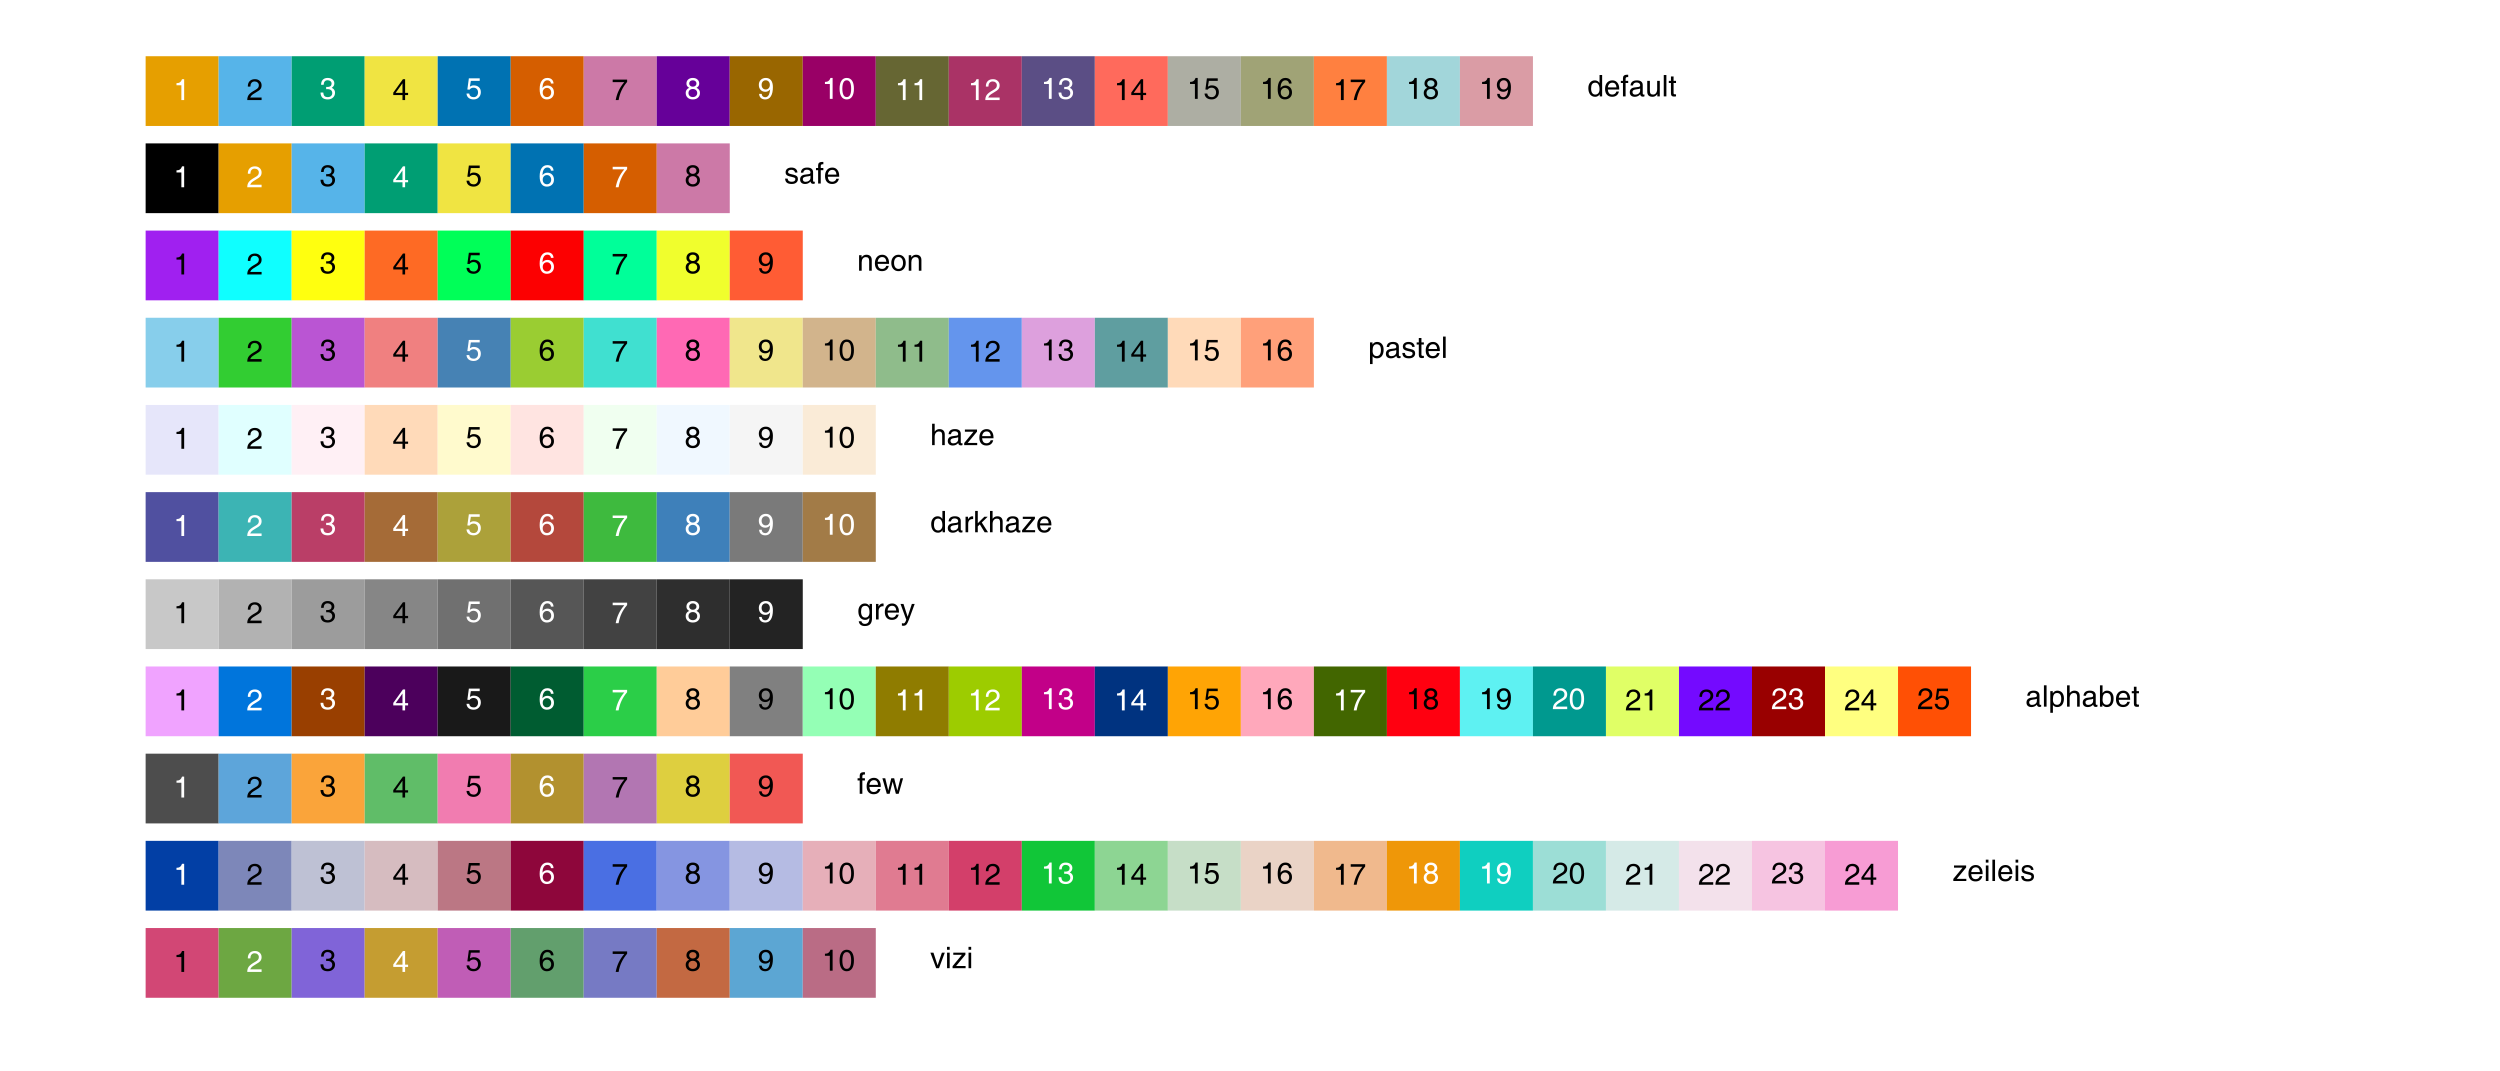 <?xml version="1.0" encoding="UTF-8"?>
<svg xmlns="http://www.w3.org/2000/svg" xmlns:xlink="http://www.w3.org/1999/xlink" width="1008pt" height="432pt" viewBox="0 0 1008 432" version="1.1">
<defs>
<g>
<symbol overflow="visible" id="glyph0-0">
<path style="stroke:none;" d="M 0 -7.469 L 3.328 -7.469 L 3.328 0 L 0 0 Z M 0.594 -6.875 L 0.594 -0.594 L 2.75 -0.594 L 2.75 -6.875 Z M 0.594 -6.875 "/>
</symbol>
<symbol overflow="visible" id="glyph0-1">
<path style="stroke:none;" d="M 3.188 0 L 3.188 -5.984 L 1.219 -5.984 L 1.219 -6.828 C 1.801 -6.816 2.27 -6.941 2.625 -7.203 C 3 -7.473 3.273 -7.883 3.453 -8.438 L 4.312 -8.438 L 4.312 0 Z M 3.188 0 "/>
</symbol>
<symbol overflow="visible" id="glyph0-2">
<path style="stroke:none;" d="M 6.094 -5.953 C 6.094 -5.328 5.93 -4.816 5.609 -4.422 C 5.297 -4.023 4.695 -3.582 3.812 -3.094 C 2.863 -2.57 2.211 -2.094 1.859 -1.656 C 1.711 -1.469 1.594 -1.258 1.5 -1.031 L 6.094 -1.031 L 6.094 0 L 0.312 0 C 0.312 -0.883 0.531 -1.609 0.969 -2.172 C 1.414 -2.742 2.242 -3.363 3.453 -4.031 C 4.047 -4.352 4.445 -4.648 4.656 -4.922 C 4.875 -5.203 4.984 -5.555 4.984 -5.984 C 4.984 -6.43 4.82 -6.797 4.5 -7.078 C 4.188 -7.367 3.781 -7.516 3.281 -7.516 C 2.75 -7.516 2.332 -7.332 2.031 -6.969 C 1.738 -6.613 1.582 -6.109 1.562 -5.453 L 0.547 -5.453 C 0.523 -6.379 0.77 -7.109 1.281 -7.641 C 1.789 -8.172 2.504 -8.438 3.422 -8.438 C 4.203 -8.438 4.844 -8.203 5.344 -7.734 C 5.844 -7.273 6.094 -6.68 6.094 -5.953 Z M 6.094 -5.953 "/>
</symbol>
<symbol overflow="visible" id="glyph0-3">
<path style="stroke:none;" d="M 4.875 -6.141 C 4.875 -6.547 4.723 -6.875 4.422 -7.125 C 4.117 -7.375 3.734 -7.5 3.266 -7.5 C 2.766 -7.5 2.379 -7.344 2.109 -7.031 C 1.848 -6.727 1.703 -6.273 1.672 -5.672 L 0.641 -5.672 C 0.641 -6.547 0.867 -7.223 1.328 -7.703 C 1.797 -8.191 2.457 -8.438 3.312 -8.438 C 4.102 -8.438 4.742 -8.234 5.234 -7.828 C 5.734 -7.43 5.984 -6.906 5.984 -6.25 C 5.984 -5.602 5.734 -5.078 5.234 -4.672 C 5.141 -4.586 5.039 -4.516 4.938 -4.453 C 5.133 -4.367 5.312 -4.266 5.469 -4.141 C 6 -3.723 6.266 -3.164 6.266 -2.469 C 6.266 -1.676 5.988 -1.023 5.438 -0.516 C 4.895 -0.016 4.191 0.234 3.328 0.234 C 2.391 0.234 1.676 0.004 1.188 -0.453 C 0.707 -0.91 0.445 -1.609 0.406 -2.547 L 1.516 -2.547 C 1.578 -1.891 1.75 -1.414 2.031 -1.125 C 2.32 -0.844 2.77 -0.703 3.375 -0.703 C 3.895 -0.703 4.316 -0.852 4.641 -1.156 C 4.973 -1.457 5.141 -1.844 5.141 -2.312 C 5.141 -2.801 4.984 -3.191 4.672 -3.484 C 4.391 -3.734 4.035 -3.875 3.609 -3.906 C 3.41 -3.914 3.223 -3.922 3.047 -3.922 C 2.867 -3.922 2.75 -3.91 2.688 -3.891 L 2.688 -4.828 C 2.77 -4.805 2.898 -4.797 3.078 -4.797 C 3.266 -4.797 3.445 -4.805 3.625 -4.828 C 3.957 -4.867 4.234 -4.977 4.453 -5.156 C 4.734 -5.395 4.875 -5.723 4.875 -6.141 Z M 4.875 -6.141 "/>
</symbol>
<symbol overflow="visible" id="glyph0-4">
<path style="stroke:none;" d="M 4.016 -2.016 L 0.297 -2.016 L 0.297 -3 L 4.203 -8.438 L 5.078 -8.438 L 5.078 -2.922 L 6.281 -2.922 L 6.281 -2.016 L 5.078 -2.016 L 5.078 0 L 4.016 0 Z M 4.016 -2.922 L 4.016 -6.781 L 1.328 -3 L 1.266 -2.922 Z M 4.016 -2.922 "/>
</symbol>
<symbol overflow="visible" id="glyph0-5">
<path style="stroke:none;" d="M 6.172 -2.719 C 6.172 -1.852 5.898 -1.145 5.359 -0.594 C 4.816 -0.039 4.125 0.234 3.281 0.234 C 2.438 0.234 1.754 0.023 1.234 -0.391 C 0.723 -0.816 0.441 -1.406 0.391 -2.156 L 1.484 -2.156 C 1.547 -1.688 1.734 -1.32 2.047 -1.062 C 2.367 -0.812 2.797 -0.688 3.328 -0.688 C 3.828 -0.688 4.238 -0.863 4.562 -1.219 C 4.883 -1.57 5.047 -2.023 5.047 -2.578 C 5.047 -3.172 4.879 -3.641 4.547 -3.984 C 4.211 -4.328 3.758 -4.5 3.188 -4.5 C 2.875 -4.5 2.57 -4.426 2.281 -4.281 C 1.988 -4.133 1.77 -3.941 1.625 -3.703 L 0.734 -3.766 L 1.344 -8.266 L 5.719 -8.266 L 5.719 -7.25 L 2.141 -7.25 L 1.766 -4.938 L 1.812 -4.953 C 2.27 -5.273 2.758 -5.438 3.281 -5.438 C 4.164 -5.438 4.867 -5.191 5.391 -4.703 C 5.91 -4.211 6.172 -3.551 6.172 -2.719 Z M 6.172 -2.719 "/>
</symbol>
<symbol overflow="visible" id="glyph0-6">
<path style="stroke:none;" d="M 3.562 -8.438 C 4.312 -8.438 4.906 -8.234 5.344 -7.828 C 5.781 -7.43 6.016 -6.883 6.047 -6.188 L 5 -6.188 C 4.969 -6.602 4.828 -6.922 4.578 -7.141 C 4.328 -7.367 3.988 -7.484 3.562 -7.484 C 2.914 -7.484 2.414 -7.172 2.062 -6.547 C 1.758 -6.016 1.594 -5.285 1.562 -4.359 C 2.082 -5.035 2.75 -5.375 3.562 -5.375 C 4.363 -5.375 5.004 -5.113 5.484 -4.594 C 5.973 -4.082 6.219 -3.406 6.219 -2.562 C 6.219 -1.727 5.953 -1.051 5.422 -0.531 C 4.891 -0.02 4.191 0.234 3.328 0.234 C 2.41 0.234 1.703 -0.117 1.203 -0.828 C 0.703 -1.547 0.453 -2.566 0.453 -3.891 C 0.453 -5.348 0.723 -6.469 1.266 -7.25 C 1.805 -8.039 2.57 -8.438 3.562 -8.438 Z M 1.688 -2.562 C 1.688 -2.02 1.844 -1.578 2.156 -1.234 C 2.477 -0.891 2.891 -0.719 3.391 -0.719 C 3.891 -0.719 4.297 -0.891 4.609 -1.234 C 4.93 -1.578 5.094 -2.02 5.094 -2.562 C 5.094 -3.102 4.93 -3.547 4.609 -3.891 C 4.297 -4.242 3.891 -4.422 3.391 -4.422 C 2.891 -4.422 2.477 -4.242 2.156 -3.891 C 1.844 -3.547 1.688 -3.102 1.688 -2.562 Z M 1.688 -2.562 "/>
</symbol>
<symbol overflow="visible" id="glyph0-7">
<path style="stroke:none;" d="M 1.672 0 C 1.93 -1.414 2.352 -2.723 2.938 -3.922 C 3.508 -5.086 4.242 -6.195 5.141 -7.25 L 0.453 -7.25 L 0.453 -8.266 L 6.281 -8.266 L 6.281 -7.328 C 5.352 -6.242 4.609 -5.102 4.047 -3.906 C 3.484 -2.707 3.082 -1.406 2.844 0 Z M 1.672 0 "/>
</symbol>
<symbol overflow="visible" id="glyph0-8">
<path style="stroke:none;" d="M 4.797 -4.469 C 5.023 -4.363 5.234 -4.234 5.422 -4.078 C 5.941 -3.66 6.203 -3.098 6.203 -2.391 C 6.203 -1.609 5.938 -0.973 5.406 -0.484 C 4.883 -0.004 4.191 0.234 3.328 0.234 C 2.461 0.234 1.766 -0.004 1.234 -0.484 C 0.711 -0.973 0.453 -1.609 0.453 -2.391 C 0.453 -3.098 0.719 -3.664 1.25 -4.094 C 1.438 -4.238 1.641 -4.359 1.859 -4.453 C 1.711 -4.535 1.578 -4.625 1.453 -4.719 C 0.984 -5.082 0.75 -5.566 0.75 -6.172 C 0.75 -6.848 0.984 -7.395 1.453 -7.812 C 1.93 -8.227 2.555 -8.438 3.328 -8.438 C 4.098 -8.438 4.719 -8.227 5.188 -7.812 C 5.664 -7.395 5.906 -6.848 5.906 -6.172 C 5.906 -5.566 5.672 -5.082 5.203 -4.719 C 5.078 -4.625 4.941 -4.539 4.797 -4.469 Z M 3.328 -4.906 C 3.754 -4.906 4.102 -5.023 4.375 -5.266 C 4.656 -5.504 4.797 -5.812 4.797 -6.188 C 4.797 -6.57 4.656 -6.883 4.375 -7.125 C 4.102 -7.363 3.754 -7.484 3.328 -7.484 C 2.898 -7.484 2.547 -7.363 2.266 -7.125 C 1.992 -6.883 1.859 -6.57 1.859 -6.188 C 1.859 -5.812 2 -5.504 2.281 -5.266 C 2.551 -5.023 2.898 -4.906 3.328 -4.906 Z M 3.328 -3.984 C 2.816 -3.984 2.395 -3.832 2.062 -3.531 C 1.738 -3.227 1.578 -2.832 1.578 -2.344 C 1.578 -1.875 1.738 -1.484 2.062 -1.172 C 2.395 -0.867 2.816 -0.719 3.328 -0.719 C 3.848 -0.719 4.27 -0.867 4.594 -1.172 C 4.926 -1.484 5.094 -1.875 5.094 -2.344 C 5.094 -2.832 4.926 -3.227 4.594 -3.531 C 4.27 -3.832 3.848 -3.984 3.328 -3.984 Z M 3.328 -3.984 "/>
</symbol>
<symbol overflow="visible" id="glyph0-9">
<path style="stroke:none;" d="M 3.109 0.234 C 2.367 0.234 1.773 0.035 1.328 -0.359 C 0.879 -0.766 0.641 -1.316 0.609 -2.016 L 1.641 -2.016 C 1.68 -1.586 1.828 -1.254 2.078 -1.016 C 2.336 -0.773 2.68 -0.656 3.109 -0.656 C 3.742 -0.656 4.234 -1.008 4.578 -1.719 C 4.828 -2.25 4.988 -2.941 5.062 -3.797 C 4.539 -3.16 3.891 -2.844 3.109 -2.844 C 2.328 -2.844 1.695 -3.098 1.219 -3.609 C 0.738 -4.117 0.5 -4.797 0.5 -5.641 C 0.5 -6.473 0.758 -7.145 1.281 -7.656 C 1.801 -8.176 2.488 -8.438 3.344 -8.438 C 4.25 -8.438 4.945 -8.113 5.438 -7.469 C 5.926 -6.82 6.172 -5.91 6.172 -4.734 C 6.172 -3.141 5.906 -1.914 5.375 -1.062 C 4.844 -0.195 4.086 0.234 3.109 0.234 Z M 4.938 -5.641 C 4.938 -6.18 4.781 -6.625 4.469 -6.969 C 4.164 -7.312 3.77 -7.484 3.281 -7.484 C 2.789 -7.484 2.391 -7.312 2.078 -6.969 C 1.773 -6.625 1.625 -6.18 1.625 -5.641 C 1.625 -5.098 1.773 -4.648 2.078 -4.297 C 2.391 -3.953 2.789 -3.781 3.281 -3.781 C 3.77 -3.781 4.172 -3.957 4.484 -4.312 C 4.785 -4.656 4.938 -5.098 4.938 -5.641 Z M 4.938 -5.641 "/>
</symbol>
<symbol overflow="visible" id="glyph0-10">
<path style="stroke:none;" d="M 3.328 0.234 C 2.41 0.234 1.703 -0.141 1.203 -0.891 C 0.703 -1.641 0.453 -2.711 0.453 -4.109 C 0.453 -5.492 0.703 -6.562 1.203 -7.312 C 1.703 -8.062 2.41 -8.438 3.328 -8.438 C 4.266 -8.438 4.984 -8.062 5.484 -7.312 C 5.984 -6.562 6.234 -5.492 6.234 -4.109 C 6.234 -2.711 5.984 -1.641 5.484 -0.891 C 4.984 -0.141 4.266 0.234 3.328 0.234 Z M 3.328 -0.719 C 3.922 -0.719 4.363 -1 4.656 -1.562 C 4.957 -2.125 5.109 -2.973 5.109 -4.109 C 5.109 -5.234 4.957 -6.078 4.656 -6.641 C 4.363 -7.203 3.922 -7.484 3.328 -7.484 C 2.742 -7.484 2.305 -7.203 2.016 -6.641 C 1.723 -6.078 1.57 -5.234 1.562 -4.109 C 1.57 -2.973 1.723 -2.125 2.016 -1.562 C 2.305 -1 2.742 -0.719 3.328 -0.719 Z M 3.328 -0.719 "/>
</symbol>
<symbol overflow="visible" id="glyph0-11">
<path style="stroke:none;" d="M 3.172 0.172 C 2.328 0.172 1.656 -0.141 1.156 -0.766 C 0.664 -1.398 0.422 -2.25 0.422 -3.312 C 0.422 -4.25 0.66 -5.004 1.141 -5.578 C 1.617 -6.16 2.25 -6.453 3.031 -6.453 C 3.789 -6.453 4.398 -6.129 4.859 -5.484 L 4.938 -5.359 L 4.938 -8.609 L 5.984 -8.609 L 5.984 0 L 5.016 0 L 5.016 -0.859 L 4.875 -0.656 C 4.438 -0.102 3.867 0.172 3.172 0.172 Z M 3.234 -5.516 C 2.641 -5.516 2.207 -5.32 1.938 -4.938 C 1.664 -4.562 1.531 -3.961 1.531 -3.141 C 1.531 -2.367 1.676 -1.773 1.969 -1.359 C 2.258 -0.941 2.68 -0.734 3.234 -0.734 C 3.742 -0.734 4.156 -0.926 4.469 -1.312 C 4.781 -1.695 4.938 -2.207 4.938 -2.844 C 4.938 -3.695 4.785 -4.352 4.484 -4.812 C 4.191 -5.281 3.773 -5.516 3.234 -5.516 Z M 3.234 -5.516 "/>
</symbol>
<symbol overflow="visible" id="glyph0-12">
<path style="stroke:none;" d="M 3.328 0.172 C 2.441 0.172 1.742 -0.109 1.234 -0.672 C 0.734 -1.234 0.484 -2.008 0.484 -3 C 0.484 -4.062 0.75 -4.898 1.281 -5.516 C 1.82 -6.141 2.547 -6.453 3.453 -6.453 C 4.273 -6.453 4.938 -6.145 5.438 -5.531 C 5.938 -4.926 6.188 -4.129 6.188 -3.141 L 6.188 -2.766 L 1.594 -2.766 C 1.645 -2.141 1.789 -1.664 2.031 -1.344 C 2.32 -0.938 2.789 -0.734 3.438 -0.734 C 3.832 -0.734 4.18 -0.848 4.484 -1.078 C 4.785 -1.305 4.973 -1.598 5.047 -1.953 L 6.078 -1.953 C 5.922 -1.266 5.609 -0.738 5.141 -0.375 C 4.672 -0.008 4.066 0.172 3.328 0.172 Z M 5.094 -3.609 C 5.062 -4.191 4.914 -4.645 4.656 -4.969 C 4.375 -5.332 3.957 -5.516 3.406 -5.516 C 2.852 -5.516 2.41 -5.305 2.078 -4.891 C 1.816 -4.566 1.656 -4.141 1.594 -3.609 Z M 5.094 -3.609 "/>
</symbol>
<symbol overflow="visible" id="glyph0-13">
<path style="stroke:none;" d="M 2.094 -5.391 L 2.094 0 L 1.031 0 L 1.031 -5.391 L 0.172 -5.391 L 0.172 -6.266 L 1.031 -6.266 L 1.031 -7.344 C 1.031 -7.801 1.164 -8.145 1.438 -8.375 C 1.719 -8.613 2.129 -8.734 2.672 -8.734 L 3.141 -8.719 L 3.141 -7.766 L 2.719 -7.781 C 2.52 -7.781 2.363 -7.711 2.25 -7.578 C 2.145 -7.453 2.094 -7.27 2.094 -7.031 L 2.094 -6.266 L 3.141 -6.266 L 3.141 -5.391 Z M 2.094 -5.391 "/>
</symbol>
<symbol overflow="visible" id="glyph0-14">
<path style="stroke:none;" d="M 2.438 0.172 C 1.82 0.172 1.332 0.008 0.969 -0.312 C 0.613 -0.645 0.438 -1.094 0.438 -1.656 C 0.438 -2.219 0.602 -2.664 0.938 -3 C 1.281 -3.332 1.773 -3.535 2.422 -3.609 L 3.859 -3.797 C 3.973 -3.805 4.082 -3.828 4.188 -3.859 C 4.32 -3.891 4.426 -3.957 4.5 -4.062 C 4.582 -4.164 4.625 -4.301 4.625 -4.469 L 4.625 -4.516 C 4.625 -4.848 4.492 -5.109 4.234 -5.297 C 3.984 -5.492 3.629 -5.594 3.172 -5.594 C 2.742 -5.594 2.406 -5.488 2.156 -5.281 C 1.914 -5.082 1.77 -4.785 1.719 -4.391 L 0.75 -4.391 C 0.801 -5.078 1.039 -5.594 1.469 -5.938 C 1.906 -6.281 2.523 -6.453 3.328 -6.453 C 4.098 -6.453 4.68 -6.285 5.078 -5.953 C 5.473 -5.629 5.672 -5.148 5.672 -4.516 L 5.672 -1.078 C 5.672 -0.973 5.703 -0.883 5.766 -0.812 C 5.828 -0.75 5.914 -0.719 6.031 -0.719 C 6.062 -0.719 6.109 -0.723 6.172 -0.734 C 6.234 -0.742 6.297 -0.754 6.359 -0.766 L 6.359 0 C 6.266 0.031 6.16 0.055 6.047 0.078 C 5.93 0.109 5.832 0.125 5.75 0.125 C 5.352 0.125 5.066 0.016 4.891 -0.203 C 4.773 -0.348 4.691 -0.555 4.641 -0.828 C 4.555 -0.723 4.461 -0.629 4.359 -0.547 C 3.836 -0.066 3.195 0.172 2.438 0.172 Z M 4.625 -2.484 L 4.625 -3.172 C 4.426 -3.078 4.207 -3.008 3.969 -2.969 L 3 -2.828 C 2.488 -2.754 2.113 -2.633 1.875 -2.469 C 1.645 -2.312 1.531 -2.086 1.531 -1.797 C 1.531 -1.441 1.625 -1.172 1.812 -0.984 C 2.008 -0.797 2.285 -0.703 2.641 -0.703 C 3.191 -0.703 3.66 -0.852 4.047 -1.156 C 4.305 -1.363 4.477 -1.602 4.562 -1.875 C 4.582 -1.926 4.594 -2.004 4.594 -2.109 C 4.613 -2.223 4.625 -2.348 4.625 -2.484 Z M 4.625 -2.484 "/>
</symbol>
<symbol overflow="visible" id="glyph0-15">
<path style="stroke:none;" d="M 1.875 -6.266 L 1.875 -2.234 C 1.875 -1.703 1.973 -1.316 2.172 -1.078 C 2.379 -0.848 2.711 -0.734 3.172 -0.734 C 3.672 -0.734 4.066 -0.93 4.359 -1.328 C 4.66 -1.723 4.812 -2.254 4.812 -2.922 L 4.812 -6.266 L 5.875 -6.266 L 5.875 0 L 4.875 0 L 4.875 -0.953 C 4.801 -0.836 4.723 -0.734 4.641 -0.641 C 4.191 -0.098 3.629 0.172 2.953 0.172 C 2.234 0.172 1.695 -0.004 1.344 -0.359 C 0.988 -0.711 0.812 -1.25 0.812 -1.969 L 0.812 -6.266 Z M 1.875 -6.266 "/>
</symbol>
<symbol overflow="visible" id="glyph0-16">
<path style="stroke:none;" d="M 0.797 0 L 0.797 -8.609 L 1.859 -8.609 L 1.859 0 Z M 0.797 0 "/>
</symbol>
<symbol overflow="visible" id="glyph0-17">
<path style="stroke:none;" d="M 3.078 0 C 2.723 0.051 2.461 0.078 2.297 0.078 C 1.836 0.078 1.508 -0.02 1.312 -0.219 C 1.125 -0.426 1.031 -0.781 1.031 -1.281 L 1.031 -5.406 L 0.172 -5.406 L 0.172 -6.266 L 1.031 -6.266 L 1.031 -8.031 L 2.094 -8.031 L 2.094 -6.266 L 3.078 -6.266 L 3.078 -5.406 L 2.094 -5.406 L 2.094 -1.281 C 2.094 -1.133 2.145 -1.02 2.25 -0.938 C 2.363 -0.863 2.516 -0.828 2.703 -0.828 L 3.078 -0.828 Z M 3.078 0 "/>
</symbol>
<symbol overflow="visible" id="glyph0-18">
<path style="stroke:none;" d="M 4.375 -4.453 C 4.344 -4.797 4.195 -5.062 3.938 -5.25 C 3.688 -5.445 3.352 -5.547 2.938 -5.547 C 2.5 -5.547 2.164 -5.469 1.938 -5.312 C 1.707 -5.164 1.594 -4.945 1.594 -4.656 C 1.594 -4.426 1.672 -4.258 1.828 -4.156 C 1.984 -4.039 2.301 -3.926 2.781 -3.812 L 3.875 -3.547 C 4.477 -3.398 4.914 -3.195 5.188 -2.938 C 5.438 -2.676 5.562 -2.316 5.562 -1.859 C 5.562 -1.234 5.336 -0.738 4.891 -0.375 C 4.441 -0.008 3.836 0.172 3.078 0.172 C 2.203 0.172 1.547 0 1.109 -0.344 C 0.672 -0.695 0.43 -1.25 0.391 -2 L 1.406 -2 C 1.457 -1.562 1.613 -1.238 1.875 -1.031 C 2.133 -0.832 2.535 -0.734 3.078 -0.734 C 3.555 -0.734 3.914 -0.82 4.156 -1 C 4.406 -1.188 4.531 -1.453 4.531 -1.797 C 4.531 -2.016 4.445 -2.18 4.281 -2.297 C 4.125 -2.41 3.801 -2.52 3.312 -2.625 L 2.234 -2.891 C 1.641 -3.023 1.219 -3.223 0.969 -3.484 C 0.719 -3.734 0.594 -4.082 0.594 -4.531 C 0.594 -5.125 0.801 -5.594 1.219 -5.938 C 1.645 -6.281 2.219 -6.453 2.938 -6.453 C 3.664 -6.453 4.242 -6.273 4.672 -5.922 C 5.109 -5.566 5.336 -5.078 5.359 -4.453 Z M 4.375 -4.453 "/>
</symbol>
<symbol overflow="visible" id="glyph0-19">
<path style="stroke:none;" d="M 0.781 0 L 0.781 -6.266 L 1.781 -6.266 L 1.781 -5.344 L 2.016 -5.656 C 2.473 -6.188 3.047 -6.453 3.734 -6.453 C 4.422 -6.453 4.953 -6.266 5.328 -5.891 C 5.703 -5.516 5.891 -4.984 5.891 -4.297 L 5.891 0 L 4.844 0 L 4.844 -3.938 C 4.844 -4.488 4.734 -4.883 4.516 -5.125 C 4.305 -5.375 3.961 -5.5 3.484 -5.5 C 2.973 -5.5 2.566 -5.305 2.266 -4.922 C 1.973 -4.535 1.828 -4.016 1.828 -3.359 L 1.828 0 Z M 0.781 0 "/>
</symbol>
<symbol overflow="visible" id="glyph0-20">
<path style="stroke:none;" d="M 3.328 0.172 C 2.461 0.172 1.758 -0.129 1.219 -0.734 C 0.688 -1.348 0.422 -2.148 0.422 -3.141 C 0.422 -4.129 0.688 -4.926 1.219 -5.531 C 1.758 -6.145 2.461 -6.453 3.328 -6.453 C 4.203 -6.453 4.906 -6.145 5.438 -5.531 C 5.977 -4.926 6.25 -4.129 6.25 -3.141 C 6.25 -2.148 5.977 -1.348 5.438 -0.734 C 4.906 -0.129 4.203 0.172 3.328 0.172 Z M 3.328 -0.734 C 3.891 -0.734 4.332 -0.953 4.656 -1.391 C 4.988 -1.828 5.156 -2.41 5.156 -3.141 C 5.156 -3.879 4.988 -4.461 4.656 -4.891 C 4.332 -5.328 3.891 -5.547 3.328 -5.547 C 2.773 -5.547 2.336 -5.328 2.016 -4.891 C 1.691 -4.461 1.531 -3.879 1.531 -3.141 C 1.531 -2.41 1.691 -1.828 2.016 -1.391 C 2.336 -0.953 2.773 -0.734 3.328 -0.734 Z M 3.328 -0.734 "/>
</symbol>
<symbol overflow="visible" id="glyph0-21">
<path style="stroke:none;" d="M 0.703 -6.266 L 1.703 -6.266 L 1.703 -5.375 L 1.75 -5.453 C 2.207 -6.117 2.805 -6.453 3.547 -6.453 C 4.359 -6.453 5.004 -6.172 5.484 -5.609 C 5.961 -5.047 6.203 -4.285 6.203 -3.328 C 6.203 -2.234 5.961 -1.375 5.484 -0.75 C 5.004 -0.133 4.332 0.172 3.469 0.172 C 2.77 0.172 2.207 -0.098 1.781 -0.641 L 1.75 -0.688 L 1.75 2.484 L 0.703 2.484 Z M 3.422 -0.75 C 3.973 -0.75 4.391 -0.957 4.672 -1.375 C 4.961 -1.789 5.109 -2.395 5.109 -3.188 C 5.109 -3.969 4.969 -4.547 4.688 -4.922 C 4.414 -5.305 3.992 -5.5 3.422 -5.5 C 2.848 -5.5 2.426 -5.285 2.156 -4.859 C 1.883 -4.43 1.75 -3.758 1.75 -2.844 C 1.75 -2.164 1.895 -1.645 2.188 -1.281 C 2.477 -0.926 2.891 -0.75 3.422 -0.75 Z M 3.422 -0.75 "/>
</symbol>
<symbol overflow="visible" id="glyph0-22">
<path style="stroke:none;" d="M 0.781 0 L 0.781 -8.609 L 1.828 -8.609 L 1.828 -5.422 L 2.016 -5.656 C 2.473 -6.188 3.047 -6.453 3.734 -6.453 C 4.422 -6.453 4.953 -6.266 5.328 -5.891 C 5.703 -5.516 5.891 -4.984 5.891 -4.297 L 5.891 0 L 4.844 0 L 4.844 -4.031 C 4.844 -4.551 4.742 -4.926 4.547 -5.156 C 4.348 -5.383 4.02 -5.5 3.562 -5.5 C 3.031 -5.5 2.609 -5.305 2.297 -4.922 C 1.984 -4.535 1.828 -4.016 1.828 -3.359 L 1.828 0 Z M 0.781 0 "/>
</symbol>
<symbol overflow="visible" id="glyph0-23">
<path style="stroke:none;" d="M 0.375 -0.828 L 4.125 -5.391 L 0.656 -5.391 L 0.656 -6.266 L 5.547 -6.266 L 5.547 -5.438 L 1.781 -0.875 L 5.625 -0.875 L 5.625 0 L 0.375 0 Z M 0.375 -0.828 "/>
</symbol>
<symbol overflow="visible" id="glyph0-24">
<path style="stroke:none;" d="M 0.922 0 L 0.922 -6.266 L 1.922 -6.266 L 1.922 -5.203 C 2.016 -5.367 2.113 -5.52 2.219 -5.656 C 2.613 -6.188 3.102 -6.453 3.688 -6.453 C 3.781 -6.453 3.879 -6.438 3.984 -6.406 L 3.984 -5.328 L 3.766 -5.328 C 3.191 -5.328 2.75 -5.156 2.438 -4.812 C 2.133 -4.477 1.984 -3.992 1.984 -3.359 L 1.984 0 Z M 0.922 0 "/>
</symbol>
<symbol overflow="visible" id="glyph0-25">
<path style="stroke:none;" d="M 0.797 0 L 0.797 -8.609 L 1.859 -8.609 L 1.859 -3.656 L 4.5 -6.266 L 5.844 -6.266 L 3.469 -3.938 L 6 0 L 4.625 0 L 2.688 -3.188 L 1.859 -2.375 L 1.859 0 Z M 0.797 0 "/>
</symbol>
<symbol overflow="visible" id="glyph0-26">
<path style="stroke:none;" d="M 3.078 1.781 C 3.68 1.781 4.141 1.586 4.453 1.203 C 4.773 0.828 4.938 0.27 4.938 -0.469 L 4.938 -0.672 L 4.922 -0.656 C 4.492 -0.102 3.93 0.172 3.234 0.172 C 2.391 0.172 1.719 -0.141 1.219 -0.766 C 0.727 -1.398 0.484 -2.25 0.484 -3.312 C 0.484 -4.25 0.727 -5.004 1.219 -5.578 C 1.707 -6.16 2.344 -6.453 3.125 -6.453 C 3.883 -6.453 4.484 -6.129 4.922 -5.484 L 5 -5.375 L 5 -6.266 L 5.984 -6.266 L 5.984 -0.469 C 5.984 0.594 5.742 1.379 5.266 1.891 C 4.797 2.398 4.07 2.656 3.094 2.656 C 2.383 2.656 1.82 2.488 1.406 2.156 C 0.988 1.832 0.734 1.359 0.641 0.734 L 1.719 0.734 C 1.781 1.066 1.93 1.32 2.172 1.5 C 2.41 1.688 2.711 1.781 3.078 1.781 Z M 3.281 -5.5 C 2.688 -5.5 2.254 -5.312 1.984 -4.938 C 1.711 -4.562 1.578 -3.961 1.578 -3.141 C 1.578 -2.379 1.723 -1.789 2.016 -1.375 C 2.316 -0.957 2.738 -0.75 3.281 -0.75 C 3.789 -0.75 4.203 -0.938 4.516 -1.312 C 4.828 -1.695 4.984 -2.207 4.984 -2.844 C 4.984 -3.727 4.844 -4.391 4.562 -4.828 C 4.281 -5.273 3.852 -5.5 3.281 -5.5 Z M 3.281 -5.5 "/>
</symbol>
<symbol overflow="visible" id="glyph0-27">
<path style="stroke:none;" d="M 5.859 -6.266 L 3.484 0.203 C 3.117 1.172 2.789 1.801 2.5 2.094 C 2.207 2.395 1.773 2.547 1.203 2.547 C 1.016 2.547 0.848 2.523 0.703 2.484 L 0.703 1.5 C 0.859 1.562 1.055 1.594 1.297 1.594 C 1.535 1.594 1.734 1.492 1.891 1.297 C 2.055 1.109 2.238 0.742 2.438 0.203 L 2.469 0.109 L 0.141 -6.266 L 1.344 -6.266 L 3.016 -1.078 L 4.719 -6.266 Z M 5.859 -6.266 "/>
</symbol>
<symbol overflow="visible" id="glyph0-28">
<path style="stroke:none;" d="M 0.703 -8.609 L 1.75 -8.609 L 1.75 -5.453 C 2.207 -6.129 2.805 -6.461 3.547 -6.453 C 4.359 -6.453 5.004 -6.172 5.484 -5.609 C 5.961 -5.047 6.203 -4.285 6.203 -3.328 C 6.203 -2.234 5.961 -1.375 5.484 -0.75 C 5.004 -0.133 4.332 0.172 3.469 0.172 C 2.77 0.172 2.207 -0.098 1.781 -0.641 L 1.688 -0.781 L 1.688 0 L 0.703 0 Z M 3.422 -0.75 C 3.973 -0.75 4.391 -0.957 4.672 -1.375 C 4.961 -1.789 5.109 -2.395 5.109 -3.188 C 5.109 -3.969 4.969 -4.547 4.688 -4.922 C 4.414 -5.305 3.992 -5.5 3.422 -5.5 C 2.848 -5.5 2.426 -5.285 2.156 -4.859 C 1.883 -4.43 1.75 -3.758 1.75 -2.844 C 1.75 -2.164 1.895 -1.648 2.188 -1.297 C 2.477 -0.93 2.891 -0.75 3.422 -0.75 Z M 3.422 -0.75 "/>
</symbol>
<symbol overflow="visible" id="glyph0-29">
<path style="stroke:none;" d="M 1.953 0 L 0.172 -6.266 L 1.328 -6.266 L 2.531 -1.281 L 3.75 -6.266 L 4.922 -6.266 L 6.188 -1.25 L 7.453 -6.266 L 8.516 -6.266 L 6.734 0 L 5.609 0 L 4.312 -4.906 L 3.078 0 Z M 1.953 0 "/>
</symbol>
<symbol overflow="visible" id="glyph0-30">
<path style="stroke:none;" d="M 0.812 0 L 0.812 -6.266 L 1.875 -6.266 L 1.875 0 Z M 0.797 -8.609 L 1.875 -8.609 L 1.875 -7.422 L 0.797 -7.422 Z M 0.797 -8.609 "/>
</symbol>
<symbol overflow="visible" id="glyph0-31">
<path style="stroke:none;" d="M 0.094 -6.266 L 1.328 -6.266 L 3 -1.141 L 4.734 -6.266 L 5.906 -6.266 L 3.562 0 L 2.438 0 Z M 0.094 -6.266 "/>
</symbol>
</g>
</defs>
<g id="surface9351">
<rect x="0" y="0" width="1008" height="432" style="fill:rgb(100%,100%,100%);fill-opacity:1;stroke:none;"/>
<path style=" stroke:none;fill-rule:nonzero;fill:rgb(90.196%,62.353%,0%);fill-opacity:1;" d="M 58.719 50.789 L 88.16 50.789 L 88.16 22.668 L 58.719 22.668 Z M 58.719 50.789 "/>
<path style=" stroke:none;fill-rule:nonzero;fill:rgb(33.725%,70.588%,91.373%);fill-opacity:1;" d="M 88.16 50.789 L 117.602 50.789 L 117.602 22.668 L 88.16 22.668 Z M 88.16 50.789 "/>
<path style=" stroke:none;fill-rule:nonzero;fill:rgb(0%,61.961%,45.098%);fill-opacity:1;" d="M 117.602 50.789 L 147.043 50.789 L 147.043 22.668 L 117.602 22.668 Z M 117.602 50.789 "/>
<path style=" stroke:none;fill-rule:nonzero;fill:rgb(94.118%,89.412%,25.882%);fill-opacity:1;" d="M 147.039 50.789 L 176.48 50.789 L 176.48 22.668 L 147.039 22.668 Z M 147.039 50.789 "/>
<path style=" stroke:none;fill-rule:nonzero;fill:rgb(0%,44.706%,69.804%);fill-opacity:1;" d="M 176.48 50.789 L 205.922 50.789 L 205.922 22.668 L 176.48 22.668 Z M 176.48 50.789 "/>
<path style=" stroke:none;fill-rule:nonzero;fill:rgb(83.529%,36.863%,0%);fill-opacity:1;" d="M 205.922 50.789 L 235.363 50.789 L 235.363 22.668 L 205.922 22.668 Z M 205.922 50.789 "/>
<path style=" stroke:none;fill-rule:nonzero;fill:rgb(80%,47.451%,65.49%);fill-opacity:1;" d="M 235.359 50.789 L 264.801 50.789 L 264.801 22.668 L 235.359 22.668 Z M 235.359 50.789 "/>
<path style=" stroke:none;fill-rule:nonzero;fill:rgb(40%,0%,60%);fill-opacity:1;" d="M 264.801 50.789 L 294.242 50.789 L 294.242 22.668 L 264.801 22.668 Z M 264.801 50.789 "/>
<path style=" stroke:none;fill-rule:nonzero;fill:rgb(60%,40%,0%);fill-opacity:1;" d="M 294.238 50.789 L 323.68 50.789 L 323.68 22.668 L 294.238 22.668 Z M 294.238 50.789 "/>
<path style=" stroke:none;fill-rule:nonzero;fill:rgb(60%,0%,40%);fill-opacity:1;" d="M 323.68 50.789 L 353.121 50.789 L 353.121 22.668 L 323.68 22.668 Z M 323.68 50.789 "/>
<path style=" stroke:none;fill-rule:nonzero;fill:rgb(40%,40%,20%);fill-opacity:1;" d="M 353.121 50.789 L 382.562 50.789 L 382.562 22.668 L 353.121 22.668 Z M 353.121 50.789 "/>
<path style=" stroke:none;fill-rule:nonzero;fill:rgb(66.667%,20%,40%);fill-opacity:1;" d="M 382.559 50.789 L 412 50.789 L 412 22.668 L 382.559 22.668 Z M 382.559 50.789 "/>
<path style=" stroke:none;fill-rule:nonzero;fill:rgb(35.686%,30.588%,52.157%);fill-opacity:1;" d="M 412 50.789 L 441.441 50.789 L 441.441 22.668 L 412 22.668 Z M 412 50.789 "/>
<path style=" stroke:none;fill-rule:nonzero;fill:rgb(100%,41.569%,36.078%);fill-opacity:1;" d="M 441.441 50.789 L 470.883 50.789 L 470.883 22.668 L 441.441 22.668 Z M 441.441 50.789 "/>
<path style=" stroke:none;fill-rule:nonzero;fill:rgb(67.843%,68.235%,63.922%);fill-opacity:1;" d="M 470.879 50.789 L 500.32 50.789 L 500.32 22.668 L 470.879 22.668 Z M 470.879 50.789 "/>
<path style=" stroke:none;fill-rule:nonzero;fill:rgb(62.745%,63.922%,46.275%);fill-opacity:1;" d="M 500.32 50.789 L 529.762 50.789 L 529.762 22.668 L 500.32 22.668 Z M 500.32 50.789 "/>
<path style=" stroke:none;fill-rule:nonzero;fill:rgb(100%,50.196%,25.098%);fill-opacity:1;" d="M 529.762 50.789 L 559.203 50.789 L 559.203 22.668 L 529.762 22.668 Z M 529.762 50.789 "/>
<path style=" stroke:none;fill-rule:nonzero;fill:rgb(63.529%,83.922%,85.49%);fill-opacity:1;" d="M 559.199 50.789 L 588.641 50.789 L 588.641 22.668 L 559.199 22.668 Z M 559.199 50.789 "/>
<path style=" stroke:none;fill-rule:nonzero;fill:rgb(85.49%,61.176%,64.706%);fill-opacity:1;" d="M 588.641 50.789 L 618.082 50.789 L 618.082 22.668 L 588.641 22.668 Z M 588.641 50.789 "/>
<g style="fill:rgb(100%,100%,100%);fill-opacity:1;">
  <use xlink:href="#glyph0-1" x="69.941" y="40.359"/>
</g>
<g style="fill:rgb(0%,0%,0%);fill-opacity:1;">
  <use xlink:href="#glyph0-2" x="99.379" y="40.359"/>
</g>
<g style="fill:rgb(100%,100%,100%);fill-opacity:1;">
  <use xlink:href="#glyph0-3" x="128.82" y="39.859"/>
</g>
<g style="fill:rgb(0%,0%,0%);fill-opacity:1;">
  <use xlink:href="#glyph0-4" x="158.262" y="40.359"/>
</g>
<g style="fill:rgb(100%,100%,100%);fill-opacity:1;">
  <use xlink:href="#glyph0-5" x="187.699" y="39.859"/>
</g>
<g style="fill:rgb(100%,100%,100%);fill-opacity:1;">
  <use xlink:href="#glyph0-6" x="217.141" y="39.859"/>
</g>
<g style="fill:rgb(0%,0%,0%);fill-opacity:1;">
  <use xlink:href="#glyph0-7" x="246.578" y="40.359"/>
</g>
<g style="fill:rgb(100%,100%,100%);fill-opacity:1;">
  <use xlink:href="#glyph0-8" x="276.02" y="39.859"/>
</g>
<g style="fill:rgb(100%,100%,100%);fill-opacity:1;">
  <use xlink:href="#glyph0-9" x="305.461" y="39.859"/>
</g>
<g style="fill:rgb(100%,100%,100%);fill-opacity:1;">
  <use xlink:href="#glyph0-1" x="331.398" y="39.859"/>
  <use xlink:href="#glyph0-10" x="338.072" y="39.859"/>
</g>
<g style="fill:rgb(100%,100%,100%);fill-opacity:1;">
  <use xlink:href="#glyph0-1" x="360.84" y="40.359"/>
  <use xlink:href="#glyph0-1" x="367.514" y="40.359"/>
</g>
<g style="fill:rgb(100%,100%,100%);fill-opacity:1;">
  <use xlink:href="#glyph0-1" x="390.281" y="40.359"/>
  <use xlink:href="#glyph0-2" x="396.955" y="40.359"/>
</g>
<g style="fill:rgb(100%,100%,100%);fill-opacity:1;">
  <use xlink:href="#glyph0-1" x="419.719" y="39.859"/>
  <use xlink:href="#glyph0-3" x="426.393" y="39.859"/>
</g>
<g style="fill:rgb(0%,0%,0%);fill-opacity:1;">
  <use xlink:href="#glyph0-1" x="449.16" y="40.359"/>
  <use xlink:href="#glyph0-4" x="455.834" y="40.359"/>
</g>
<g style="fill:rgb(0%,0%,0%);fill-opacity:1;">
  <use xlink:href="#glyph0-1" x="478.602" y="39.859"/>
  <use xlink:href="#glyph0-5" x="485.275" y="39.859"/>
</g>
<g style="fill:rgb(0%,0%,0%);fill-opacity:1;">
  <use xlink:href="#glyph0-1" x="508.039" y="39.859"/>
  <use xlink:href="#glyph0-6" x="514.713" y="39.859"/>
</g>
<g style="fill:rgb(0%,0%,0%);fill-opacity:1;">
  <use xlink:href="#glyph0-1" x="537.48" y="40.359"/>
  <use xlink:href="#glyph0-7" x="544.154" y="40.359"/>
</g>
<g style="fill:rgb(0%,0%,0%);fill-opacity:1;">
  <use xlink:href="#glyph0-1" x="566.922" y="39.859"/>
  <use xlink:href="#glyph0-8" x="573.596" y="39.859"/>
</g>
<g style="fill:rgb(0%,0%,0%);fill-opacity:1;">
  <use xlink:href="#glyph0-1" x="596.359" y="39.859"/>
  <use xlink:href="#glyph0-9" x="603.033" y="39.859"/>
</g>
<path style=" stroke:none;fill-rule:nonzero;fill:rgb(0%,0%,0%);fill-opacity:1;" d="M 58.719 85.938 L 88.16 85.938 L 88.16 57.816 L 58.719 57.816 Z M 58.719 85.938 "/>
<path style=" stroke:none;fill-rule:nonzero;fill:rgb(90.196%,62.353%,0%);fill-opacity:1;" d="M 88.16 85.938 L 117.602 85.938 L 117.602 57.816 L 88.16 57.816 Z M 88.16 85.938 "/>
<path style=" stroke:none;fill-rule:nonzero;fill:rgb(33.725%,70.588%,91.373%);fill-opacity:1;" d="M 117.602 85.938 L 147.043 85.938 L 147.043 57.816 L 117.602 57.816 Z M 117.602 85.938 "/>
<path style=" stroke:none;fill-rule:nonzero;fill:rgb(0%,61.961%,45.098%);fill-opacity:1;" d="M 147.039 85.938 L 176.48 85.938 L 176.48 57.816 L 147.039 57.816 Z M 147.039 85.938 "/>
<path style=" stroke:none;fill-rule:nonzero;fill:rgb(94.118%,89.412%,25.882%);fill-opacity:1;" d="M 176.48 85.938 L 205.922 85.938 L 205.922 57.816 L 176.48 57.816 Z M 176.48 85.938 "/>
<path style=" stroke:none;fill-rule:nonzero;fill:rgb(0%,44.706%,69.804%);fill-opacity:1;" d="M 205.922 85.938 L 235.363 85.938 L 235.363 57.816 L 205.922 57.816 Z M 205.922 85.938 "/>
<path style=" stroke:none;fill-rule:nonzero;fill:rgb(83.529%,36.863%,0%);fill-opacity:1;" d="M 235.359 85.938 L 264.801 85.938 L 264.801 57.816 L 235.359 57.816 Z M 235.359 85.938 "/>
<path style=" stroke:none;fill-rule:nonzero;fill:rgb(80%,47.451%,65.49%);fill-opacity:1;" d="M 264.801 85.938 L 294.242 85.938 L 294.242 57.816 L 264.801 57.816 Z M 264.801 85.938 "/>
<g style="fill:rgb(100%,100%,100%);fill-opacity:1;">
  <use xlink:href="#glyph0-1" x="69.941" y="75.512"/>
</g>
<g style="fill:rgb(100%,100%,100%);fill-opacity:1;">
  <use xlink:href="#glyph0-2" x="99.379" y="75.512"/>
</g>
<g style="fill:rgb(0%,0%,0%);fill-opacity:1;">
  <use xlink:href="#glyph0-3" x="128.82" y="75.012"/>
</g>
<g style="fill:rgb(100%,100%,100%);fill-opacity:1;">
  <use xlink:href="#glyph0-4" x="158.262" y="75.512"/>
</g>
<g style="fill:rgb(0%,0%,0%);fill-opacity:1;">
  <use xlink:href="#glyph0-5" x="187.699" y="75.012"/>
</g>
<g style="fill:rgb(100%,100%,100%);fill-opacity:1;">
  <use xlink:href="#glyph0-6" x="217.141" y="75.012"/>
</g>
<g style="fill:rgb(100%,100%,100%);fill-opacity:1;">
  <use xlink:href="#glyph0-7" x="246.578" y="75.512"/>
</g>
<g style="fill:rgb(0%,0%,0%);fill-opacity:1;">
  <use xlink:href="#glyph0-8" x="276.02" y="75.012"/>
</g>
<path style=" stroke:none;fill-rule:nonzero;fill:rgb(62.745%,12.549%,94.118%);fill-opacity:1;" d="M 58.719 121.09 L 88.16 121.09 L 88.16 92.969 L 58.719 92.969 Z M 58.719 121.09 "/>
<path style=" stroke:none;fill-rule:nonzero;fill:rgb(5.882%,100%,100%);fill-opacity:1;" d="M 88.16 121.09 L 117.602 121.09 L 117.602 92.969 L 88.16 92.969 Z M 88.16 121.09 "/>
<path style=" stroke:none;fill-rule:nonzero;fill:rgb(100%,100%,5.882%);fill-opacity:1;" d="M 117.602 121.09 L 147.043 121.09 L 147.043 92.969 L 117.602 92.969 Z M 117.602 121.09 "/>
<path style=" stroke:none;fill-rule:nonzero;fill:rgb(99.608%,41.569%,14.118%);fill-opacity:1;" d="M 147.039 121.09 L 176.48 121.09 L 176.48 92.969 L 147.039 92.969 Z M 147.039 121.09 "/>
<path style=" stroke:none;fill-rule:nonzero;fill:rgb(0%,100%,34.51%);fill-opacity:1;" d="M 176.48 121.09 L 205.922 121.09 L 205.922 92.969 L 176.48 92.969 Z M 176.48 121.09 "/>
<path style=" stroke:none;fill-rule:nonzero;fill:rgb(98.824%,0%,0.392%);fill-opacity:1;" d="M 205.922 121.09 L 235.363 121.09 L 235.363 92.969 L 205.922 92.969 Z M 205.922 121.09 "/>
<path style=" stroke:none;fill-rule:nonzero;fill:rgb(0%,100%,60%);fill-opacity:1;" d="M 235.359 121.09 L 264.801 121.09 L 264.801 92.969 L 235.359 92.969 Z M 235.359 121.09 "/>
<path style=" stroke:none;fill-rule:nonzero;fill:rgb(94.118%,99.608%,17.647%);fill-opacity:1;" d="M 264.801 121.09 L 294.242 121.09 L 294.242 92.969 L 264.801 92.969 Z M 264.801 121.09 "/>
<path style=" stroke:none;fill-rule:nonzero;fill:rgb(100%,36.078%,20.392%);fill-opacity:1;" d="M 294.238 121.09 L 323.68 121.09 L 323.68 92.969 L 294.238 92.969 Z M 294.238 121.09 "/>
<g style="fill:rgb(0%,0%,0%);fill-opacity:1;">
  <use xlink:href="#glyph0-1" x="69.941" y="110.664"/>
</g>
<g style="fill:rgb(0%,0%,0%);fill-opacity:1;">
  <use xlink:href="#glyph0-2" x="99.379" y="110.664"/>
</g>
<g style="fill:rgb(0%,0%,0%);fill-opacity:1;">
  <use xlink:href="#glyph0-3" x="128.82" y="110.164"/>
</g>
<g style="fill:rgb(0%,0%,0%);fill-opacity:1;">
  <use xlink:href="#glyph0-4" x="158.262" y="110.664"/>
</g>
<g style="fill:rgb(0%,0%,0%);fill-opacity:1;">
  <use xlink:href="#glyph0-5" x="187.699" y="110.164"/>
</g>
<g style="fill:rgb(100%,100%,100%);fill-opacity:1;">
  <use xlink:href="#glyph0-6" x="217.141" y="110.164"/>
</g>
<g style="fill:rgb(0%,0%,0%);fill-opacity:1;">
  <use xlink:href="#glyph0-7" x="246.578" y="110.664"/>
</g>
<g style="fill:rgb(0%,0%,0%);fill-opacity:1;">
  <use xlink:href="#glyph0-8" x="276.02" y="110.164"/>
</g>
<g style="fill:rgb(0%,0%,0%);fill-opacity:1;">
  <use xlink:href="#glyph0-9" x="305.461" y="110.164"/>
</g>
<path style=" stroke:none;fill-rule:nonzero;fill:rgb(52.941%,80.784%,92.157%);fill-opacity:1;" d="M 58.719 156.242 L 88.16 156.242 L 88.16 128.121 L 58.719 128.121 Z M 58.719 156.242 "/>
<path style=" stroke:none;fill-rule:nonzero;fill:rgb(19.608%,80.392%,19.608%);fill-opacity:1;" d="M 88.16 156.242 L 117.602 156.242 L 117.602 128.121 L 88.16 128.121 Z M 88.16 156.242 "/>
<path style=" stroke:none;fill-rule:nonzero;fill:rgb(72.941%,33.333%,82.745%);fill-opacity:1;" d="M 117.602 156.242 L 147.043 156.242 L 147.043 128.121 L 117.602 128.121 Z M 117.602 156.242 "/>
<path style=" stroke:none;fill-rule:nonzero;fill:rgb(94.118%,50.196%,50.196%);fill-opacity:1;" d="M 147.039 156.242 L 176.48 156.242 L 176.48 128.121 L 147.039 128.121 Z M 147.039 156.242 "/>
<path style=" stroke:none;fill-rule:nonzero;fill:rgb(27.451%,50.98%,70.588%);fill-opacity:1;" d="M 176.48 156.242 L 205.922 156.242 L 205.922 128.121 L 176.48 128.121 Z M 176.48 156.242 "/>
<path style=" stroke:none;fill-rule:nonzero;fill:rgb(60.392%,80.392%,19.608%);fill-opacity:1;" d="M 205.922 156.242 L 235.363 156.242 L 235.363 128.121 L 205.922 128.121 Z M 205.922 156.242 "/>
<path style=" stroke:none;fill-rule:nonzero;fill:rgb(25.098%,87.843%,81.569%);fill-opacity:1;" d="M 235.359 156.242 L 264.801 156.242 L 264.801 128.121 L 235.359 128.121 Z M 235.359 156.242 "/>
<path style=" stroke:none;fill-rule:nonzero;fill:rgb(100%,41.176%,70.588%);fill-opacity:1;" d="M 264.801 156.242 L 294.242 156.242 L 294.242 128.121 L 264.801 128.121 Z M 264.801 156.242 "/>
<path style=" stroke:none;fill-rule:nonzero;fill:rgb(94.118%,90.196%,54.902%);fill-opacity:1;" d="M 294.238 156.242 L 323.68 156.242 L 323.68 128.121 L 294.238 128.121 Z M 294.238 156.242 "/>
<path style=" stroke:none;fill-rule:nonzero;fill:rgb(82.353%,70.588%,54.902%);fill-opacity:1;" d="M 323.68 156.242 L 353.121 156.242 L 353.121 128.121 L 323.68 128.121 Z M 323.68 156.242 "/>
<path style=" stroke:none;fill-rule:nonzero;fill:rgb(56.078%,73.725%,54.51%);fill-opacity:1;" d="M 353.121 156.242 L 382.562 156.242 L 382.562 128.121 L 353.121 128.121 Z M 353.121 156.242 "/>
<path style=" stroke:none;fill-rule:nonzero;fill:rgb(39.216%,58.431%,92.941%);fill-opacity:1;" d="M 382.559 156.242 L 412 156.242 L 412 128.121 L 382.559 128.121 Z M 382.559 156.242 "/>
<path style=" stroke:none;fill-rule:nonzero;fill:rgb(86.667%,62.745%,86.667%);fill-opacity:1;" d="M 412 156.242 L 441.441 156.242 L 441.441 128.121 L 412 128.121 Z M 412 156.242 "/>
<path style=" stroke:none;fill-rule:nonzero;fill:rgb(37.255%,61.961%,62.745%);fill-opacity:1;" d="M 441.441 156.242 L 470.883 156.242 L 470.883 128.121 L 441.441 128.121 Z M 441.441 156.242 "/>
<path style=" stroke:none;fill-rule:nonzero;fill:rgb(100%,85.49%,72.549%);fill-opacity:1;" d="M 470.879 156.242 L 500.32 156.242 L 500.32 128.121 L 470.879 128.121 Z M 470.879 156.242 "/>
<path style=" stroke:none;fill-rule:nonzero;fill:rgb(100%,62.745%,47.843%);fill-opacity:1;" d="M 500.32 156.242 L 529.762 156.242 L 529.762 128.121 L 500.32 128.121 Z M 500.32 156.242 "/>
<g style="fill:rgb(0%,0%,0%);fill-opacity:1;">
  <use xlink:href="#glyph0-1" x="69.941" y="145.816"/>
</g>
<g style="fill:rgb(0%,0%,0%);fill-opacity:1;">
  <use xlink:href="#glyph0-2" x="99.379" y="145.816"/>
</g>
<g style="fill:rgb(0%,0%,0%);fill-opacity:1;">
  <use xlink:href="#glyph0-3" x="128.82" y="145.316"/>
</g>
<g style="fill:rgb(0%,0%,0%);fill-opacity:1;">
  <use xlink:href="#glyph0-4" x="158.262" y="145.816"/>
</g>
<g style="fill:rgb(100%,100%,100%);fill-opacity:1;">
  <use xlink:href="#glyph0-5" x="187.699" y="145.316"/>
</g>
<g style="fill:rgb(0%,0%,0%);fill-opacity:1;">
  <use xlink:href="#glyph0-6" x="217.141" y="145.316"/>
</g>
<g style="fill:rgb(0%,0%,0%);fill-opacity:1;">
  <use xlink:href="#glyph0-7" x="246.578" y="145.816"/>
</g>
<g style="fill:rgb(0%,0%,0%);fill-opacity:1;">
  <use xlink:href="#glyph0-8" x="276.02" y="145.316"/>
</g>
<g style="fill:rgb(0%,0%,0%);fill-opacity:1;">
  <use xlink:href="#glyph0-9" x="305.461" y="145.316"/>
</g>
<g style="fill:rgb(0%,0%,0%);fill-opacity:1;">
  <use xlink:href="#glyph0-1" x="331.398" y="145.316"/>
  <use xlink:href="#glyph0-10" x="338.072" y="145.316"/>
</g>
<g style="fill:rgb(0%,0%,0%);fill-opacity:1;">
  <use xlink:href="#glyph0-1" x="360.84" y="145.816"/>
  <use xlink:href="#glyph0-1" x="367.514" y="145.816"/>
</g>
<g style="fill:rgb(0%,0%,0%);fill-opacity:1;">
  <use xlink:href="#glyph0-1" x="390.281" y="145.816"/>
  <use xlink:href="#glyph0-2" x="396.955" y="145.816"/>
</g>
<g style="fill:rgb(0%,0%,0%);fill-opacity:1;">
  <use xlink:href="#glyph0-1" x="419.719" y="145.316"/>
  <use xlink:href="#glyph0-3" x="426.393" y="145.316"/>
</g>
<g style="fill:rgb(0%,0%,0%);fill-opacity:1;">
  <use xlink:href="#glyph0-1" x="449.16" y="145.816"/>
  <use xlink:href="#glyph0-4" x="455.834" y="145.816"/>
</g>
<g style="fill:rgb(0%,0%,0%);fill-opacity:1;">
  <use xlink:href="#glyph0-1" x="478.602" y="145.316"/>
  <use xlink:href="#glyph0-5" x="485.275" y="145.316"/>
</g>
<g style="fill:rgb(0%,0%,0%);fill-opacity:1;">
  <use xlink:href="#glyph0-1" x="508.039" y="145.316"/>
  <use xlink:href="#glyph0-6" x="514.713" y="145.316"/>
</g>
<path style=" stroke:none;fill-rule:nonzero;fill:rgb(90.196%,90.196%,98.039%);fill-opacity:1;" d="M 58.719 191.395 L 88.16 191.395 L 88.16 163.273 L 58.719 163.273 Z M 58.719 191.395 "/>
<path style=" stroke:none;fill-rule:nonzero;fill:rgb(87.843%,100%,100%);fill-opacity:1;" d="M 88.16 191.395 L 117.602 191.395 L 117.602 163.273 L 88.16 163.273 Z M 88.16 191.395 "/>
<path style=" stroke:none;fill-rule:nonzero;fill:rgb(100%,94.118%,96.078%);fill-opacity:1;" d="M 117.602 191.395 L 147.043 191.395 L 147.043 163.273 L 117.602 163.273 Z M 117.602 191.395 "/>
<path style=" stroke:none;fill-rule:nonzero;fill:rgb(100%,85.49%,72.549%);fill-opacity:1;" d="M 147.039 191.395 L 176.48 191.395 L 176.48 163.273 L 147.039 163.273 Z M 147.039 191.395 "/>
<path style=" stroke:none;fill-rule:nonzero;fill:rgb(100%,98.039%,80.392%);fill-opacity:1;" d="M 176.48 191.395 L 205.922 191.395 L 205.922 163.273 L 176.48 163.273 Z M 176.48 191.395 "/>
<path style=" stroke:none;fill-rule:nonzero;fill:rgb(100%,89.412%,88.235%);fill-opacity:1;" d="M 205.922 191.395 L 235.363 191.395 L 235.363 163.273 L 205.922 163.273 Z M 205.922 191.395 "/>
<path style=" stroke:none;fill-rule:nonzero;fill:rgb(94.118%,100%,94.118%);fill-opacity:1;" d="M 235.359 191.395 L 264.801 191.395 L 264.801 163.273 L 235.359 163.273 Z M 235.359 191.395 "/>
<path style=" stroke:none;fill-rule:nonzero;fill:rgb(94.118%,97.255%,100%);fill-opacity:1;" d="M 264.801 191.395 L 294.242 191.395 L 294.242 163.273 L 264.801 163.273 Z M 264.801 191.395 "/>
<path style=" stroke:none;fill-rule:nonzero;fill:rgb(96.078%,96.078%,96.078%);fill-opacity:1;" d="M 294.238 191.395 L 323.68 191.395 L 323.68 163.273 L 294.238 163.273 Z M 294.238 191.395 "/>
<path style=" stroke:none;fill-rule:nonzero;fill:rgb(98.039%,92.157%,84.314%);fill-opacity:1;" d="M 323.68 191.395 L 353.121 191.395 L 353.121 163.273 L 323.68 163.273 Z M 323.68 191.395 "/>
<g style="fill:rgb(0%,0%,0%);fill-opacity:1;">
  <use xlink:href="#glyph0-1" x="69.941" y="180.965"/>
</g>
<g style="fill:rgb(0%,0%,0%);fill-opacity:1;">
  <use xlink:href="#glyph0-2" x="99.379" y="180.965"/>
</g>
<g style="fill:rgb(0%,0%,0%);fill-opacity:1;">
  <use xlink:href="#glyph0-3" x="128.82" y="180.465"/>
</g>
<g style="fill:rgb(0%,0%,0%);fill-opacity:1;">
  <use xlink:href="#glyph0-4" x="158.262" y="180.965"/>
</g>
<g style="fill:rgb(0%,0%,0%);fill-opacity:1;">
  <use xlink:href="#glyph0-5" x="187.699" y="180.465"/>
</g>
<g style="fill:rgb(0%,0%,0%);fill-opacity:1;">
  <use xlink:href="#glyph0-6" x="217.141" y="180.465"/>
</g>
<g style="fill:rgb(0%,0%,0%);fill-opacity:1;">
  <use xlink:href="#glyph0-7" x="246.578" y="180.965"/>
</g>
<g style="fill:rgb(0%,0%,0%);fill-opacity:1;">
  <use xlink:href="#glyph0-8" x="276.02" y="180.465"/>
</g>
<g style="fill:rgb(0%,0%,0%);fill-opacity:1;">
  <use xlink:href="#glyph0-9" x="305.461" y="180.465"/>
</g>
<g style="fill:rgb(0%,0%,0%);fill-opacity:1;">
  <use xlink:href="#glyph0-1" x="331.398" y="180.465"/>
  <use xlink:href="#glyph0-10" x="338.072" y="180.465"/>
</g>
<path style=" stroke:none;fill-rule:nonzero;fill:rgb(31.373%,31.373%,62.745%);fill-opacity:1;" d="M 58.719 226.547 L 88.16 226.547 L 88.16 198.426 L 58.719 198.426 Z M 58.719 226.547 "/>
<path style=" stroke:none;fill-rule:nonzero;fill:rgb(23.529%,70.588%,70.588%);fill-opacity:1;" d="M 88.16 226.547 L 117.602 226.547 L 117.602 198.426 L 88.16 198.426 Z M 88.16 226.547 "/>
<path style=" stroke:none;fill-rule:nonzero;fill:rgb(72.941%,24.314%,40.392%);fill-opacity:1;" d="M 117.602 226.547 L 147.043 226.547 L 147.043 198.426 L 117.602 198.426 Z M 117.602 226.547 "/>
<path style=" stroke:none;fill-rule:nonzero;fill:rgb(64.706%,41.961%,21.569%);fill-opacity:1;" d="M 147.039 226.547 L 176.48 226.547 L 176.48 198.426 L 147.039 198.426 Z M 147.039 226.547 "/>
<path style=" stroke:none;fill-rule:nonzero;fill:rgb(67.451%,63.137%,22.745%);fill-opacity:1;" d="M 176.48 226.547 L 205.922 226.547 L 205.922 198.426 L 176.48 198.426 Z M 176.48 226.547 "/>
<path style=" stroke:none;fill-rule:nonzero;fill:rgb(70.588%,28.235%,23.529%);fill-opacity:1;" d="M 205.922 226.547 L 235.363 226.547 L 235.363 198.426 L 205.922 198.426 Z M 205.922 226.547 "/>
<path style=" stroke:none;fill-rule:nonzero;fill:rgb(24.314%,72.941%,24.314%);fill-opacity:1;" d="M 235.359 226.547 L 264.801 226.547 L 264.801 198.426 L 235.359 198.426 Z M 235.359 226.547 "/>
<path style=" stroke:none;fill-rule:nonzero;fill:rgb(24.314%,50.196%,72.941%);fill-opacity:1;" d="M 264.801 226.547 L 294.242 226.547 L 294.242 198.426 L 264.801 198.426 Z M 264.801 226.547 "/>
<path style=" stroke:none;fill-rule:nonzero;fill:rgb(47.843%,47.843%,47.843%);fill-opacity:1;" d="M 294.238 226.547 L 323.68 226.547 L 323.68 198.426 L 294.238 198.426 Z M 294.238 226.547 "/>
<path style=" stroke:none;fill-rule:nonzero;fill:rgb(63.529%,48.235%,27.843%);fill-opacity:1;" d="M 323.68 226.547 L 353.121 226.547 L 353.121 198.426 L 323.68 198.426 Z M 323.68 226.547 "/>
<g style="fill:rgb(100%,100%,100%);fill-opacity:1;">
  <use xlink:href="#glyph0-1" x="69.941" y="216.117"/>
</g>
<g style="fill:rgb(100%,100%,100%);fill-opacity:1;">
  <use xlink:href="#glyph0-2" x="99.379" y="216.117"/>
</g>
<g style="fill:rgb(100%,100%,100%);fill-opacity:1;">
  <use xlink:href="#glyph0-3" x="128.82" y="215.617"/>
</g>
<g style="fill:rgb(100%,100%,100%);fill-opacity:1;">
  <use xlink:href="#glyph0-4" x="158.262" y="216.117"/>
</g>
<g style="fill:rgb(100%,100%,100%);fill-opacity:1;">
  <use xlink:href="#glyph0-5" x="187.699" y="215.617"/>
</g>
<g style="fill:rgb(100%,100%,100%);fill-opacity:1;">
  <use xlink:href="#glyph0-6" x="217.141" y="215.617"/>
</g>
<g style="fill:rgb(100%,100%,100%);fill-opacity:1;">
  <use xlink:href="#glyph0-7" x="246.578" y="216.117"/>
</g>
<g style="fill:rgb(100%,100%,100%);fill-opacity:1;">
  <use xlink:href="#glyph0-8" x="276.02" y="215.617"/>
</g>
<g style="fill:rgb(100%,100%,100%);fill-opacity:1;">
  <use xlink:href="#glyph0-9" x="305.461" y="215.617"/>
</g>
<g style="fill:rgb(100%,100%,100%);fill-opacity:1;">
  <use xlink:href="#glyph0-1" x="331.398" y="215.617"/>
  <use xlink:href="#glyph0-10" x="338.072" y="215.617"/>
</g>
<path style=" stroke:none;fill-rule:nonzero;fill:rgb(78.431%,78.431%,78.431%);fill-opacity:1;" d="M 58.719 261.695 L 88.16 261.695 L 88.16 233.574 L 58.719 233.574 Z M 58.719 261.695 "/>
<path style=" stroke:none;fill-rule:nonzero;fill:rgb(69.804%,69.804%,69.804%);fill-opacity:1;" d="M 88.16 261.695 L 117.602 261.695 L 117.602 233.574 L 88.16 233.574 Z M 88.16 261.695 "/>
<path style=" stroke:none;fill-rule:nonzero;fill:rgb(61.176%,61.176%,61.176%);fill-opacity:1;" d="M 117.602 261.695 L 147.043 261.695 L 147.043 233.574 L 117.602 233.574 Z M 117.602 261.695 "/>
<path style=" stroke:none;fill-rule:nonzero;fill:rgb(52.549%,52.549%,52.549%);fill-opacity:1;" d="M 147.039 261.695 L 176.48 261.695 L 176.48 233.574 L 147.039 233.574 Z M 147.039 261.695 "/>
<path style=" stroke:none;fill-rule:nonzero;fill:rgb(43.922%,43.922%,43.922%);fill-opacity:1;" d="M 176.48 261.695 L 205.922 261.695 L 205.922 233.574 L 176.48 233.574 Z M 176.48 261.695 "/>
<path style=" stroke:none;fill-rule:nonzero;fill:rgb(33.725%,33.725%,33.725%);fill-opacity:1;" d="M 205.922 261.695 L 235.363 261.695 L 235.363 233.574 L 205.922 233.574 Z M 205.922 261.695 "/>
<path style=" stroke:none;fill-rule:nonzero;fill:rgb(25.882%,25.882%,25.882%);fill-opacity:1;" d="M 235.359 261.695 L 264.801 261.695 L 264.801 233.574 L 235.359 233.574 Z M 235.359 261.695 "/>
<path style=" stroke:none;fill-rule:nonzero;fill:rgb(18.039%,18.039%,18.039%);fill-opacity:1;" d="M 264.801 261.695 L 294.242 261.695 L 294.242 233.574 L 264.801 233.574 Z M 264.801 261.695 "/>
<path style=" stroke:none;fill-rule:nonzero;fill:rgb(13.725%,13.725%,13.725%);fill-opacity:1;" d="M 294.238 261.695 L 323.68 261.695 L 323.68 233.574 L 294.238 233.574 Z M 294.238 261.695 "/>
<g style="fill:rgb(0%,0%,0%);fill-opacity:1;">
  <use xlink:href="#glyph0-1" x="69.941" y="251.27"/>
</g>
<g style="fill:rgb(0%,0%,0%);fill-opacity:1;">
  <use xlink:href="#glyph0-2" x="99.379" y="251.27"/>
</g>
<g style="fill:rgb(0%,0%,0%);fill-opacity:1;">
  <use xlink:href="#glyph0-3" x="128.82" y="250.77"/>
</g>
<g style="fill:rgb(0%,0%,0%);fill-opacity:1;">
  <use xlink:href="#glyph0-4" x="158.262" y="251.27"/>
</g>
<g style="fill:rgb(100%,100%,100%);fill-opacity:1;">
  <use xlink:href="#glyph0-5" x="187.699" y="250.77"/>
</g>
<g style="fill:rgb(100%,100%,100%);fill-opacity:1;">
  <use xlink:href="#glyph0-6" x="217.141" y="250.77"/>
</g>
<g style="fill:rgb(100%,100%,100%);fill-opacity:1;">
  <use xlink:href="#glyph0-7" x="246.578" y="251.27"/>
</g>
<g style="fill:rgb(100%,100%,100%);fill-opacity:1;">
  <use xlink:href="#glyph0-8" x="276.02" y="250.77"/>
</g>
<g style="fill:rgb(100%,100%,100%);fill-opacity:1;">
  <use xlink:href="#glyph0-9" x="305.461" y="250.77"/>
</g>
<path style=" stroke:none;fill-rule:nonzero;fill:rgb(94.118%,63.922%,100%);fill-opacity:1;" d="M 58.719 296.848 L 88.16 296.848 L 88.16 268.727 L 58.719 268.727 Z M 58.719 296.848 "/>
<path style=" stroke:none;fill-rule:nonzero;fill:rgb(0%,45.882%,86.275%);fill-opacity:1;" d="M 88.16 296.848 L 117.602 296.848 L 117.602 268.727 L 88.16 268.727 Z M 88.16 296.848 "/>
<path style=" stroke:none;fill-rule:nonzero;fill:rgb(60%,24.706%,0%);fill-opacity:1;" d="M 117.602 296.848 L 147.043 296.848 L 147.043 268.727 L 117.602 268.727 Z M 117.602 296.848 "/>
<path style=" stroke:none;fill-rule:nonzero;fill:rgb(29.804%,0%,36.078%);fill-opacity:1;" d="M 147.039 296.848 L 176.48 296.848 L 176.48 268.727 L 147.039 268.727 Z M 147.039 296.848 "/>
<path style=" stroke:none;fill-rule:nonzero;fill:rgb(9.804%,9.804%,9.804%);fill-opacity:1;" d="M 176.48 296.848 L 205.922 296.848 L 205.922 268.727 L 176.48 268.727 Z M 176.48 296.848 "/>
<path style=" stroke:none;fill-rule:nonzero;fill:rgb(0%,36.078%,19.216%);fill-opacity:1;" d="M 205.922 296.848 L 235.363 296.848 L 235.363 268.727 L 205.922 268.727 Z M 205.922 296.848 "/>
<path style=" stroke:none;fill-rule:nonzero;fill:rgb(16.863%,80.784%,28.235%);fill-opacity:1;" d="M 235.359 296.848 L 264.801 296.848 L 264.801 268.727 L 235.359 268.727 Z M 235.359 296.848 "/>
<path style=" stroke:none;fill-rule:nonzero;fill:rgb(100%,80%,60%);fill-opacity:1;" d="M 264.801 296.848 L 294.242 296.848 L 294.242 268.727 L 264.801 268.727 Z M 264.801 296.848 "/>
<path style=" stroke:none;fill-rule:nonzero;fill:rgb(50.196%,50.196%,50.196%);fill-opacity:1;" d="M 294.238 296.848 L 323.68 296.848 L 323.68 268.727 L 294.238 268.727 Z M 294.238 296.848 "/>
<path style=" stroke:none;fill-rule:nonzero;fill:rgb(58.039%,100%,70.98%);fill-opacity:1;" d="M 323.68 296.848 L 353.121 296.848 L 353.121 268.727 L 323.68 268.727 Z M 323.68 296.848 "/>
<path style=" stroke:none;fill-rule:nonzero;fill:rgb(56.078%,48.627%,0%);fill-opacity:1;" d="M 353.121 296.848 L 382.562 296.848 L 382.562 268.727 L 353.121 268.727 Z M 353.121 296.848 "/>
<path style=" stroke:none;fill-rule:nonzero;fill:rgb(61.569%,80%,0%);fill-opacity:1;" d="M 382.559 296.848 L 412 296.848 L 412 268.727 L 382.559 268.727 Z M 382.559 296.848 "/>
<path style=" stroke:none;fill-rule:nonzero;fill:rgb(76.078%,0%,53.333%);fill-opacity:1;" d="M 412 296.848 L 441.441 296.848 L 441.441 268.727 L 412 268.727 Z M 412 296.848 "/>
<path style=" stroke:none;fill-rule:nonzero;fill:rgb(0%,20%,50.196%);fill-opacity:1;" d="M 441.441 296.848 L 470.883 296.848 L 470.883 268.727 L 441.441 268.727 Z M 441.441 296.848 "/>
<path style=" stroke:none;fill-rule:nonzero;fill:rgb(100%,64.314%,1.961%);fill-opacity:1;" d="M 470.879 296.848 L 500.32 296.848 L 500.32 268.727 L 470.879 268.727 Z M 470.879 296.848 "/>
<path style=" stroke:none;fill-rule:nonzero;fill:rgb(100%,65.882%,73.333%);fill-opacity:1;" d="M 500.32 296.848 L 529.762 296.848 L 529.762 268.727 L 500.32 268.727 Z M 500.32 296.848 "/>
<path style=" stroke:none;fill-rule:nonzero;fill:rgb(25.882%,40%,0%);fill-opacity:1;" d="M 529.762 296.848 L 559.203 296.848 L 559.203 268.727 L 529.762 268.727 Z M 529.762 296.848 "/>
<path style=" stroke:none;fill-rule:nonzero;fill:rgb(100%,0%,6.275%);fill-opacity:1;" d="M 559.199 296.848 L 588.641 296.848 L 588.641 268.727 L 559.199 268.727 Z M 559.199 296.848 "/>
<path style=" stroke:none;fill-rule:nonzero;fill:rgb(36.863%,94.51%,94.902%);fill-opacity:1;" d="M 588.641 296.848 L 618.082 296.848 L 618.082 268.727 L 588.641 268.727 Z M 588.641 296.848 "/>
<path style=" stroke:none;fill-rule:nonzero;fill:rgb(0%,60%,56.078%);fill-opacity:1;" d="M 618.078 296.848 L 647.52 296.848 L 647.52 268.727 L 618.078 268.727 Z M 618.078 296.848 "/>
<path style=" stroke:none;fill-rule:nonzero;fill:rgb(87.843%,100%,40%);fill-opacity:1;" d="M 647.52 296.848 L 676.961 296.848 L 676.961 268.727 L 647.52 268.727 Z M 647.52 296.848 "/>
<path style=" stroke:none;fill-rule:nonzero;fill:rgb(45.49%,3.922%,100%);fill-opacity:1;" d="M 676.961 296.848 L 706.402 296.848 L 706.402 268.727 L 676.961 268.727 Z M 676.961 296.848 "/>
<path style=" stroke:none;fill-rule:nonzero;fill:rgb(60%,0%,0%);fill-opacity:1;" d="M 706.398 296.848 L 735.84 296.848 L 735.84 268.727 L 706.398 268.727 Z M 706.398 296.848 "/>
<path style=" stroke:none;fill-rule:nonzero;fill:rgb(100%,100%,50.196%);fill-opacity:1;" d="M 735.84 296.848 L 765.281 296.848 L 765.281 268.727 L 735.84 268.727 Z M 735.84 296.848 "/>
<path style=" stroke:none;fill-rule:nonzero;fill:rgb(100%,31.373%,1.961%);fill-opacity:1;" d="M 765.281 296.848 L 794.723 296.848 L 794.723 268.727 L 765.281 268.727 Z M 765.281 296.848 "/>
<g style="fill:rgb(0%,0%,0%);fill-opacity:1;">
  <use xlink:href="#glyph0-1" x="69.941" y="286.422"/>
</g>
<g style="fill:rgb(100%,100%,100%);fill-opacity:1;">
  <use xlink:href="#glyph0-2" x="99.379" y="286.422"/>
</g>
<g style="fill:rgb(100%,100%,100%);fill-opacity:1;">
  <use xlink:href="#glyph0-3" x="128.82" y="285.922"/>
</g>
<g style="fill:rgb(100%,100%,100%);fill-opacity:1;">
  <use xlink:href="#glyph0-4" x="158.262" y="286.422"/>
</g>
<g style="fill:rgb(100%,100%,100%);fill-opacity:1;">
  <use xlink:href="#glyph0-5" x="187.699" y="285.922"/>
</g>
<g style="fill:rgb(100%,100%,100%);fill-opacity:1;">
  <use xlink:href="#glyph0-6" x="217.141" y="285.922"/>
</g>
<g style="fill:rgb(100%,100%,100%);fill-opacity:1;">
  <use xlink:href="#glyph0-7" x="246.578" y="286.422"/>
</g>
<g style="fill:rgb(0%,0%,0%);fill-opacity:1;">
  <use xlink:href="#glyph0-8" x="276.02" y="285.922"/>
</g>
<g style="fill:rgb(0%,0%,0%);fill-opacity:1;">
  <use xlink:href="#glyph0-9" x="305.461" y="285.922"/>
</g>
<g style="fill:rgb(0%,0%,0%);fill-opacity:1;">
  <use xlink:href="#glyph0-1" x="331.398" y="285.922"/>
  <use xlink:href="#glyph0-10" x="338.072" y="285.922"/>
</g>
<g style="fill:rgb(100%,100%,100%);fill-opacity:1;">
  <use xlink:href="#glyph0-1" x="360.84" y="286.422"/>
  <use xlink:href="#glyph0-1" x="367.514" y="286.422"/>
</g>
<g style="fill:rgb(100%,100%,100%);fill-opacity:1;">
  <use xlink:href="#glyph0-1" x="390.281" y="286.422"/>
  <use xlink:href="#glyph0-2" x="396.955" y="286.422"/>
</g>
<g style="fill:rgb(100%,100%,100%);fill-opacity:1;">
  <use xlink:href="#glyph0-1" x="419.719" y="285.922"/>
  <use xlink:href="#glyph0-3" x="426.393" y="285.922"/>
</g>
<g style="fill:rgb(100%,100%,100%);fill-opacity:1;">
  <use xlink:href="#glyph0-1" x="449.16" y="286.422"/>
  <use xlink:href="#glyph0-4" x="455.834" y="286.422"/>
</g>
<g style="fill:rgb(0%,0%,0%);fill-opacity:1;">
  <use xlink:href="#glyph0-1" x="478.602" y="285.922"/>
  <use xlink:href="#glyph0-5" x="485.275" y="285.922"/>
</g>
<g style="fill:rgb(0%,0%,0%);fill-opacity:1;">
  <use xlink:href="#glyph0-1" x="508.039" y="285.922"/>
  <use xlink:href="#glyph0-6" x="514.713" y="285.922"/>
</g>
<g style="fill:rgb(100%,100%,100%);fill-opacity:1;">
  <use xlink:href="#glyph0-1" x="537.48" y="286.422"/>
  <use xlink:href="#glyph0-7" x="544.154" y="286.422"/>
</g>
<g style="fill:rgb(0%,0%,0%);fill-opacity:1;">
  <use xlink:href="#glyph0-1" x="566.922" y="285.922"/>
  <use xlink:href="#glyph0-8" x="573.596" y="285.922"/>
</g>
<g style="fill:rgb(0%,0%,0%);fill-opacity:1;">
  <use xlink:href="#glyph0-1" x="596.359" y="285.922"/>
  <use xlink:href="#glyph0-9" x="603.033" y="285.922"/>
</g>
<g style="fill:rgb(100%,100%,100%);fill-opacity:1;">
  <use xlink:href="#glyph0-2" x="625.801" y="285.922"/>
  <use xlink:href="#glyph0-10" x="632.475" y="285.922"/>
</g>
<g style="fill:rgb(0%,0%,0%);fill-opacity:1;">
  <use xlink:href="#glyph0-2" x="655.238" y="286.422"/>
  <use xlink:href="#glyph0-1" x="661.912" y="286.422"/>
</g>
<g style="fill:rgb(0%,0%,0%);fill-opacity:1;">
  <use xlink:href="#glyph0-2" x="684.68" y="286.422"/>
  <use xlink:href="#glyph0-2" x="691.354" y="286.422"/>
</g>
<g style="fill:rgb(100%,100%,100%);fill-opacity:1;">
  <use xlink:href="#glyph0-2" x="714.121" y="285.922"/>
  <use xlink:href="#glyph0-3" x="720.795" y="285.922"/>
</g>
<g style="fill:rgb(0%,0%,0%);fill-opacity:1;">
  <use xlink:href="#glyph0-2" x="743.559" y="286.422"/>
  <use xlink:href="#glyph0-4" x="750.232" y="286.422"/>
</g>
<g style="fill:rgb(0%,0%,0%);fill-opacity:1;">
  <use xlink:href="#glyph0-2" x="773" y="285.922"/>
  <use xlink:href="#glyph0-5" x="779.674" y="285.922"/>
</g>
<path style=" stroke:none;fill-rule:nonzero;fill:rgb(30.196%,30.196%,30.196%);fill-opacity:1;" d="M 58.719 332 L 88.16 332 L 88.16 303.879 L 58.719 303.879 Z M 58.719 332 "/>
<path style=" stroke:none;fill-rule:nonzero;fill:rgb(36.471%,64.706%,85.49%);fill-opacity:1;" d="M 88.16 332 L 117.602 332 L 117.602 303.879 L 88.16 303.879 Z M 88.16 332 "/>
<path style=" stroke:none;fill-rule:nonzero;fill:rgb(98.039%,64.314%,22.745%);fill-opacity:1;" d="M 117.602 332 L 147.043 332 L 147.043 303.879 L 117.602 303.879 Z M 117.602 332 "/>
<path style=" stroke:none;fill-rule:nonzero;fill:rgb(37.647%,74.118%,40.784%);fill-opacity:1;" d="M 147.039 332 L 176.48 332 L 176.48 303.879 L 147.039 303.879 Z M 147.039 332 "/>
<path style=" stroke:none;fill-rule:nonzero;fill:rgb(94.51%,48.627%,69.02%);fill-opacity:1;" d="M 176.48 332 L 205.922 332 L 205.922 303.879 L 176.48 303.879 Z M 176.48 332 "/>
<path style=" stroke:none;fill-rule:nonzero;fill:rgb(69.804%,56.863%,18.431%);fill-opacity:1;" d="M 205.922 332 L 235.363 332 L 235.363 303.879 L 205.922 303.879 Z M 205.922 332 "/>
<path style=" stroke:none;fill-rule:nonzero;fill:rgb(69.804%,46.275%,69.804%);fill-opacity:1;" d="M 235.359 332 L 264.801 332 L 264.801 303.879 L 235.359 303.879 Z M 235.359 332 "/>
<path style=" stroke:none;fill-rule:nonzero;fill:rgb(87.059%,81.176%,24.706%);fill-opacity:1;" d="M 264.801 332 L 294.242 332 L 294.242 303.879 L 264.801 303.879 Z M 264.801 332 "/>
<path style=" stroke:none;fill-rule:nonzero;fill:rgb(94.51%,34.51%,32.941%);fill-opacity:1;" d="M 294.238 332 L 323.68 332 L 323.68 303.879 L 294.238 303.879 Z M 294.238 332 "/>
<g style="fill:rgb(100%,100%,100%);fill-opacity:1;">
  <use xlink:href="#glyph0-1" x="69.941" y="321.57"/>
</g>
<g style="fill:rgb(0%,0%,0%);fill-opacity:1;">
  <use xlink:href="#glyph0-2" x="99.379" y="321.57"/>
</g>
<g style="fill:rgb(0%,0%,0%);fill-opacity:1;">
  <use xlink:href="#glyph0-3" x="128.82" y="321.07"/>
</g>
<g style="fill:rgb(0%,0%,0%);fill-opacity:1;">
  <use xlink:href="#glyph0-4" x="158.262" y="321.57"/>
</g>
<g style="fill:rgb(0%,0%,0%);fill-opacity:1;">
  <use xlink:href="#glyph0-5" x="187.699" y="321.07"/>
</g>
<g style="fill:rgb(100%,100%,100%);fill-opacity:1;">
  <use xlink:href="#glyph0-6" x="217.141" y="321.07"/>
</g>
<g style="fill:rgb(0%,0%,0%);fill-opacity:1;">
  <use xlink:href="#glyph0-7" x="246.578" y="321.57"/>
</g>
<g style="fill:rgb(0%,0%,0%);fill-opacity:1;">
  <use xlink:href="#glyph0-8" x="276.02" y="321.07"/>
</g>
<g style="fill:rgb(0%,0%,0%);fill-opacity:1;">
  <use xlink:href="#glyph0-9" x="305.461" y="321.07"/>
</g>
<path style=" stroke:none;fill-rule:nonzero;fill:rgb(0.784%,24.706%,64.706%);fill-opacity:1;" d="M 58.719 367.152 L 88.16 367.152 L 88.16 339.031 L 58.719 339.031 Z M 58.719 367.152 "/>
<path style=" stroke:none;fill-rule:nonzero;fill:rgb(49.02%,52.941%,72.549%);fill-opacity:1;" d="M 88.16 367.152 L 117.602 367.152 L 117.602 339.031 L 88.16 339.031 Z M 88.16 367.152 "/>
<path style=" stroke:none;fill-rule:nonzero;fill:rgb(74.51%,75.686%,83.137%);fill-opacity:1;" d="M 117.602 367.152 L 147.043 367.152 L 147.043 339.031 L 117.602 339.031 Z M 117.602 367.152 "/>
<path style=" stroke:none;fill-rule:nonzero;fill:rgb(83.922%,73.725%,75.294%);fill-opacity:1;" d="M 147.039 367.152 L 176.48 367.152 L 176.48 339.031 L 147.039 339.031 Z M 147.039 367.152 "/>
<path style=" stroke:none;fill-rule:nonzero;fill:rgb(73.333%,46.667%,51.765%);fill-opacity:1;" d="M 176.48 367.152 L 205.922 367.152 L 205.922 339.031 L 176.48 339.031 Z M 176.48 367.152 "/>
<path style=" stroke:none;fill-rule:nonzero;fill:rgb(55.686%,2.353%,23.137%);fill-opacity:1;" d="M 205.922 367.152 L 235.363 367.152 L 235.363 339.031 L 205.922 339.031 Z M 205.922 367.152 "/>
<path style=" stroke:none;fill-rule:nonzero;fill:rgb(29.02%,43.529%,89.02%);fill-opacity:1;" d="M 235.359 367.152 L 264.801 367.152 L 264.801 339.031 L 235.359 339.031 Z M 235.359 367.152 "/>
<path style=" stroke:none;fill-rule:nonzero;fill:rgb(52.157%,58.431%,88.235%);fill-opacity:1;" d="M 264.801 367.152 L 294.242 367.152 L 294.242 339.031 L 264.801 339.031 Z M 264.801 367.152 "/>
<path style=" stroke:none;fill-rule:nonzero;fill:rgb(70.98%,73.333%,89.02%);fill-opacity:1;" d="M 294.238 367.152 L 323.68 367.152 L 323.68 339.031 L 294.238 339.031 Z M 294.238 367.152 "/>
<path style=" stroke:none;fill-rule:nonzero;fill:rgb(90.196%,68.627%,72.549%);fill-opacity:1;" d="M 323.68 367.152 L 353.121 367.152 L 353.121 339.031 L 323.68 339.031 Z M 323.68 367.152 "/>
<path style=" stroke:none;fill-rule:nonzero;fill:rgb(87.843%,48.235%,56.863%);fill-opacity:1;" d="M 353.121 367.152 L 382.562 367.152 L 382.562 339.031 L 353.121 339.031 Z M 353.121 367.152 "/>
<path style=" stroke:none;fill-rule:nonzero;fill:rgb(82.745%,24.706%,41.569%);fill-opacity:1;" d="M 382.559 367.152 L 412 367.152 L 412 339.031 L 382.559 339.031 Z M 382.559 367.152 "/>
<path style=" stroke:none;fill-rule:nonzero;fill:rgb(6.667%,77.647%,21.961%);fill-opacity:1;" d="M 412 367.152 L 441.441 367.152 L 441.441 339.031 L 412 339.031 Z M 412 367.152 "/>
<path style=" stroke:none;fill-rule:nonzero;fill:rgb(55.294%,83.529%,57.647%);fill-opacity:1;" d="M 441.441 367.152 L 470.883 367.152 L 470.883 339.031 L 441.441 339.031 Z M 441.441 367.152 "/>
<path style=" stroke:none;fill-rule:nonzero;fill:rgb(77.647%,87.059%,78.039%);fill-opacity:1;" d="M 470.879 367.152 L 500.32 367.152 L 500.32 339.031 L 470.879 339.031 Z M 470.879 367.152 "/>
<path style=" stroke:none;fill-rule:nonzero;fill:rgb(91.765%,82.745%,77.647%);fill-opacity:1;" d="M 500.32 367.152 L 529.762 367.152 L 529.762 339.031 L 500.32 339.031 Z M 500.32 367.152 "/>
<path style=" stroke:none;fill-rule:nonzero;fill:rgb(94.118%,72.549%,55.294%);fill-opacity:1;" d="M 529.762 367.152 L 559.203 367.152 L 559.203 339.031 L 529.762 339.031 Z M 529.762 367.152 "/>
<path style=" stroke:none;fill-rule:nonzero;fill:rgb(93.725%,59.216%,3.137%);fill-opacity:1;" d="M 559.199 367.152 L 588.641 367.152 L 588.641 339.031 L 559.199 339.031 Z M 559.199 367.152 "/>
<path style=" stroke:none;fill-rule:nonzero;fill:rgb(5.882%,81.176%,75.294%);fill-opacity:1;" d="M 588.641 367.152 L 618.082 367.152 L 618.082 339.031 L 588.641 339.031 Z M 588.641 367.152 "/>
<path style=" stroke:none;fill-rule:nonzero;fill:rgb(61.176%,87.059%,83.922%);fill-opacity:1;" d="M 618.078 367.152 L 647.52 367.152 L 647.52 339.031 L 618.078 339.031 Z M 618.078 367.152 "/>
<path style=" stroke:none;fill-rule:nonzero;fill:rgb(83.529%,91.765%,90.588%);fill-opacity:1;" d="M 647.52 367.152 L 676.961 367.152 L 676.961 339.031 L 647.52 339.031 Z M 647.52 367.152 "/>
<path style=" stroke:none;fill-rule:nonzero;fill:rgb(95.294%,88.235%,92.157%);fill-opacity:1;" d="M 676.961 367.152 L 706.402 367.152 L 706.402 339.031 L 676.961 339.031 Z M 676.961 367.152 "/>
<path style=" stroke:none;fill-rule:nonzero;fill:rgb(96.471%,76.863%,88.235%);fill-opacity:1;" d="M 706.398 367.152 L 735.84 367.152 L 735.84 339.031 L 706.398 339.031 Z M 706.398 367.152 "/>
<path style=" stroke:none;fill-rule:nonzero;fill:rgb(96.863%,61.176%,83.137%);fill-opacity:1;" d="M 735.84 367.152 L 765.281 367.152 L 765.281 339.031 L 735.84 339.031 Z M 735.84 367.152 "/>
<g style="fill:rgb(100%,100%,100%);fill-opacity:1;">
  <use xlink:href="#glyph0-1" x="69.941" y="356.723"/>
</g>
<g style="fill:rgb(0%,0%,0%);fill-opacity:1;">
  <use xlink:href="#glyph0-2" x="99.379" y="356.723"/>
</g>
<g style="fill:rgb(0%,0%,0%);fill-opacity:1;">
  <use xlink:href="#glyph0-3" x="128.82" y="356.223"/>
</g>
<g style="fill:rgb(0%,0%,0%);fill-opacity:1;">
  <use xlink:href="#glyph0-4" x="158.262" y="356.723"/>
</g>
<g style="fill:rgb(0%,0%,0%);fill-opacity:1;">
  <use xlink:href="#glyph0-5" x="187.699" y="356.223"/>
</g>
<g style="fill:rgb(100%,100%,100%);fill-opacity:1;">
  <use xlink:href="#glyph0-6" x="217.141" y="356.223"/>
</g>
<g style="fill:rgb(0%,0%,0%);fill-opacity:1;">
  <use xlink:href="#glyph0-7" x="246.578" y="356.723"/>
</g>
<g style="fill:rgb(0%,0%,0%);fill-opacity:1;">
  <use xlink:href="#glyph0-8" x="276.02" y="356.223"/>
</g>
<g style="fill:rgb(0%,0%,0%);fill-opacity:1;">
  <use xlink:href="#glyph0-9" x="305.461" y="356.223"/>
</g>
<g style="fill:rgb(0%,0%,0%);fill-opacity:1;">
  <use xlink:href="#glyph0-1" x="331.398" y="356.223"/>
  <use xlink:href="#glyph0-10" x="338.072" y="356.223"/>
</g>
<g style="fill:rgb(0%,0%,0%);fill-opacity:1;">
  <use xlink:href="#glyph0-1" x="360.84" y="356.723"/>
  <use xlink:href="#glyph0-1" x="367.514" y="356.723"/>
</g>
<g style="fill:rgb(0%,0%,0%);fill-opacity:1;">
  <use xlink:href="#glyph0-1" x="390.281" y="356.723"/>
  <use xlink:href="#glyph0-2" x="396.955" y="356.723"/>
</g>
<g style="fill:rgb(100%,100%,100%);fill-opacity:1;">
  <use xlink:href="#glyph0-1" x="419.719" y="356.223"/>
  <use xlink:href="#glyph0-3" x="426.393" y="356.223"/>
</g>
<g style="fill:rgb(0%,0%,0%);fill-opacity:1;">
  <use xlink:href="#glyph0-1" x="449.16" y="356.723"/>
  <use xlink:href="#glyph0-4" x="455.834" y="356.723"/>
</g>
<g style="fill:rgb(0%,0%,0%);fill-opacity:1;">
  <use xlink:href="#glyph0-1" x="478.602" y="356.223"/>
  <use xlink:href="#glyph0-5" x="485.275" y="356.223"/>
</g>
<g style="fill:rgb(0%,0%,0%);fill-opacity:1;">
  <use xlink:href="#glyph0-1" x="508.039" y="356.223"/>
  <use xlink:href="#glyph0-6" x="514.713" y="356.223"/>
</g>
<g style="fill:rgb(0%,0%,0%);fill-opacity:1;">
  <use xlink:href="#glyph0-1" x="537.48" y="356.723"/>
  <use xlink:href="#glyph0-7" x="544.154" y="356.723"/>
</g>
<g style="fill:rgb(100%,100%,100%);fill-opacity:1;">
  <use xlink:href="#glyph0-1" x="566.922" y="356.223"/>
  <use xlink:href="#glyph0-8" x="573.596" y="356.223"/>
</g>
<g style="fill:rgb(100%,100%,100%);fill-opacity:1;">
  <use xlink:href="#glyph0-1" x="596.359" y="356.223"/>
  <use xlink:href="#glyph0-9" x="603.033" y="356.223"/>
</g>
<g style="fill:rgb(0%,0%,0%);fill-opacity:1;">
  <use xlink:href="#glyph0-2" x="625.801" y="356.223"/>
  <use xlink:href="#glyph0-10" x="632.475" y="356.223"/>
</g>
<g style="fill:rgb(0%,0%,0%);fill-opacity:1;">
  <use xlink:href="#glyph0-2" x="655.238" y="356.723"/>
  <use xlink:href="#glyph0-1" x="661.912" y="356.723"/>
</g>
<g style="fill:rgb(0%,0%,0%);fill-opacity:1;">
  <use xlink:href="#glyph0-2" x="684.68" y="356.723"/>
  <use xlink:href="#glyph0-2" x="691.354" y="356.723"/>
</g>
<g style="fill:rgb(0%,0%,0%);fill-opacity:1;">
  <use xlink:href="#glyph0-2" x="714.121" y="356.223"/>
  <use xlink:href="#glyph0-3" x="720.795" y="356.223"/>
</g>
<g style="fill:rgb(0%,0%,0%);fill-opacity:1;">
  <use xlink:href="#glyph0-2" x="743.559" y="356.723"/>
  <use xlink:href="#glyph0-4" x="750.232" y="356.723"/>
</g>
<path style=" stroke:none;fill-rule:nonzero;fill:rgb(82.353%,27.843%,45.882%);fill-opacity:1;" d="M 58.719 402.305 L 88.16 402.305 L 88.16 374.184 L 58.719 374.184 Z M 58.719 402.305 "/>
<path style=" stroke:none;fill-rule:nonzero;fill:rgb(42.745%,65.49%,25.882%);fill-opacity:1;" d="M 88.16 402.305 L 117.602 402.305 L 117.602 374.184 L 88.16 374.184 Z M 88.16 402.305 "/>
<path style=" stroke:none;fill-rule:nonzero;fill:rgb(50.196%,39.216%,84.706%);fill-opacity:1;" d="M 117.602 402.305 L 147.043 402.305 L 147.043 374.184 L 117.602 374.184 Z M 117.602 402.305 "/>
<path style=" stroke:none;fill-rule:nonzero;fill:rgb(77.255%,61.569%,19.216%);fill-opacity:1;" d="M 147.039 402.305 L 176.48 402.305 L 176.48 374.184 L 147.039 374.184 Z M 147.039 402.305 "/>
<path style=" stroke:none;fill-rule:nonzero;fill:rgb(75.294%,36.471%,71.373%);fill-opacity:1;" d="M 176.48 402.305 L 205.922 402.305 L 205.922 374.184 L 176.48 374.184 Z M 176.48 402.305 "/>
<path style=" stroke:none;fill-rule:nonzero;fill:rgb(38.431%,62.353%,42.745%);fill-opacity:1;" d="M 205.922 402.305 L 235.363 402.305 L 235.363 374.184 L 205.922 374.184 Z M 205.922 402.305 "/>
<path style=" stroke:none;fill-rule:nonzero;fill:rgb(46.275%,47.843%,76.863%);fill-opacity:1;" d="M 235.359 402.305 L 264.801 402.305 L 264.801 374.184 L 235.359 374.184 Z M 235.359 402.305 "/>
<path style=" stroke:none;fill-rule:nonzero;fill:rgb(76.471%,41.176%,25.882%);fill-opacity:1;" d="M 264.801 402.305 L 294.242 402.305 L 294.242 374.184 L 264.801 374.184 Z M 264.801 402.305 "/>
<path style=" stroke:none;fill-rule:nonzero;fill:rgb(36.078%,65.098%,82.745%);fill-opacity:1;" d="M 294.238 402.305 L 323.68 402.305 L 323.68 374.184 L 294.238 374.184 Z M 294.238 402.305 "/>
<path style=" stroke:none;fill-rule:nonzero;fill:rgb(72.941%,42.353%,52.157%);fill-opacity:1;" d="M 323.68 402.305 L 353.121 402.305 L 353.121 374.184 L 323.68 374.184 Z M 323.68 402.305 "/>
<g style="fill:rgb(0%,0%,0%);fill-opacity:1;">
  <use xlink:href="#glyph0-1" x="69.941" y="391.875"/>
</g>
<g style="fill:rgb(100%,100%,100%);fill-opacity:1;">
  <use xlink:href="#glyph0-2" x="99.379" y="391.875"/>
</g>
<g style="fill:rgb(0%,0%,0%);fill-opacity:1;">
  <use xlink:href="#glyph0-3" x="128.82" y="391.375"/>
</g>
<g style="fill:rgb(100%,100%,100%);fill-opacity:1;">
  <use xlink:href="#glyph0-4" x="158.262" y="391.875"/>
</g>
<g style="fill:rgb(0%,0%,0%);fill-opacity:1;">
  <use xlink:href="#glyph0-5" x="187.699" y="391.375"/>
</g>
<g style="fill:rgb(0%,0%,0%);fill-opacity:1;">
  <use xlink:href="#glyph0-6" x="217.141" y="391.375"/>
</g>
<g style="fill:rgb(0%,0%,0%);fill-opacity:1;">
  <use xlink:href="#glyph0-7" x="246.578" y="391.875"/>
</g>
<g style="fill:rgb(0%,0%,0%);fill-opacity:1;">
  <use xlink:href="#glyph0-8" x="276.02" y="391.375"/>
</g>
<g style="fill:rgb(0%,0%,0%);fill-opacity:1;">
  <use xlink:href="#glyph0-9" x="305.461" y="391.375"/>
</g>
<g style="fill:rgb(0%,0%,0%);fill-opacity:1;">
  <use xlink:href="#glyph0-1" x="331.398" y="391.375"/>
  <use xlink:href="#glyph0-10" x="338.072" y="391.375"/>
</g>
<g style="fill:rgb(0%,0%,0%);fill-opacity:1;">
  <use xlink:href="#glyph0-11" x="640" y="38.859"/>
  <use xlink:href="#glyph0-12" x="646.674" y="38.859"/>
  <use xlink:href="#glyph0-13" x="653.348" y="38.859"/>
  <use xlink:href="#glyph0-14" x="656.682" y="38.859"/>
  <use xlink:href="#glyph0-15" x="663.355" y="38.859"/>
  <use xlink:href="#glyph0-16" x="670.029" y="38.859"/>
  <use xlink:href="#glyph0-17" x="672.695" y="38.859"/>
</g>
<g style="fill:rgb(0%,0%,0%);fill-opacity:1;">
  <use xlink:href="#glyph0-18" x="316.16" y="74.012"/>
  <use xlink:href="#glyph0-14" x="322.16" y="74.012"/>
  <use xlink:href="#glyph0-13" x="328.834" y="74.012"/>
  <use xlink:href="#glyph0-12" x="332.168" y="74.012"/>
</g>
<g style="fill:rgb(0%,0%,0%);fill-opacity:1;">
  <use xlink:href="#glyph0-19" x="345.602" y="109.164"/>
  <use xlink:href="#glyph0-12" x="352.275" y="109.164"/>
  <use xlink:href="#glyph0-20" x="358.949" y="109.164"/>
  <use xlink:href="#glyph0-19" x="365.623" y="109.164"/>
</g>
<g style="fill:rgb(0%,0%,0%);fill-opacity:1;">
  <use xlink:href="#glyph0-21" x="551.68" y="144.312"/>
  <use xlink:href="#glyph0-14" x="558.354" y="144.312"/>
  <use xlink:href="#glyph0-18" x="565.027" y="144.312"/>
  <use xlink:href="#glyph0-17" x="571.027" y="144.312"/>
  <use xlink:href="#glyph0-12" x="574.361" y="144.312"/>
  <use xlink:href="#glyph0-16" x="581.035" y="144.312"/>
</g>
<g style="fill:rgb(0%,0%,0%);fill-opacity:1;">
  <use xlink:href="#glyph0-22" x="375.039" y="179.465"/>
  <use xlink:href="#glyph0-14" x="381.713" y="179.465"/>
  <use xlink:href="#glyph0-23" x="388.387" y="179.465"/>
  <use xlink:href="#glyph0-12" x="394.387" y="179.465"/>
</g>
<g style="fill:rgb(0%,0%,0%);fill-opacity:1;">
  <use xlink:href="#glyph0-11" x="375.039" y="214.617"/>
  <use xlink:href="#glyph0-14" x="381.713" y="214.617"/>
  <use xlink:href="#glyph0-24" x="388.387" y="214.617"/>
  <use xlink:href="#glyph0-25" x="392.383" y="214.617"/>
  <use xlink:href="#glyph0-22" x="398.383" y="214.617"/>
  <use xlink:href="#glyph0-14" x="405.057" y="214.617"/>
  <use xlink:href="#glyph0-23" x="411.73" y="214.617"/>
  <use xlink:href="#glyph0-12" x="417.73" y="214.617"/>
</g>
<g style="fill:rgb(0%,0%,0%);fill-opacity:1;">
  <use xlink:href="#glyph0-26" x="345.602" y="249.77"/>
  <use xlink:href="#glyph0-24" x="352.275" y="249.77"/>
  <use xlink:href="#glyph0-12" x="356.271" y="249.77"/>
  <use xlink:href="#glyph0-27" x="362.945" y="249.77"/>
</g>
<g style="fill:rgb(0%,0%,0%);fill-opacity:1;">
  <use xlink:href="#glyph0-14" x="816.641" y="284.922"/>
  <use xlink:href="#glyph0-16" x="823.314" y="284.922"/>
  <use xlink:href="#glyph0-21" x="825.98" y="284.922"/>
  <use xlink:href="#glyph0-22" x="832.654" y="284.922"/>
  <use xlink:href="#glyph0-14" x="839.328" y="284.922"/>
  <use xlink:href="#glyph0-28" x="846.002" y="284.922"/>
  <use xlink:href="#glyph0-12" x="852.676" y="284.922"/>
  <use xlink:href="#glyph0-17" x="859.35" y="284.922"/>
</g>
<g style="fill:rgb(0%,0%,0%);fill-opacity:1;">
  <use xlink:href="#glyph0-13" x="345.602" y="320.07"/>
  <use xlink:href="#glyph0-12" x="348.936" y="320.07"/>
  <use xlink:href="#glyph0-29" x="355.609" y="320.07"/>
</g>
<g style="fill:rgb(0%,0%,0%);fill-opacity:1;">
  <use xlink:href="#glyph0-23" x="787.199" y="355.223"/>
  <use xlink:href="#glyph0-12" x="793.199" y="355.223"/>
  <use xlink:href="#glyph0-30" x="799.873" y="355.223"/>
  <use xlink:href="#glyph0-16" x="802.539" y="355.223"/>
  <use xlink:href="#glyph0-12" x="805.205" y="355.223"/>
  <use xlink:href="#glyph0-30" x="811.879" y="355.223"/>
  <use xlink:href="#glyph0-18" x="814.545" y="355.223"/>
</g>
<g style="fill:rgb(0%,0%,0%);fill-opacity:1;">
  <use xlink:href="#glyph0-31" x="375.039" y="390.375"/>
  <use xlink:href="#glyph0-30" x="381.039" y="390.375"/>
  <use xlink:href="#glyph0-23" x="383.705" y="390.375"/>
  <use xlink:href="#glyph0-30" x="389.705" y="390.375"/>
</g>
</g>
</svg>
